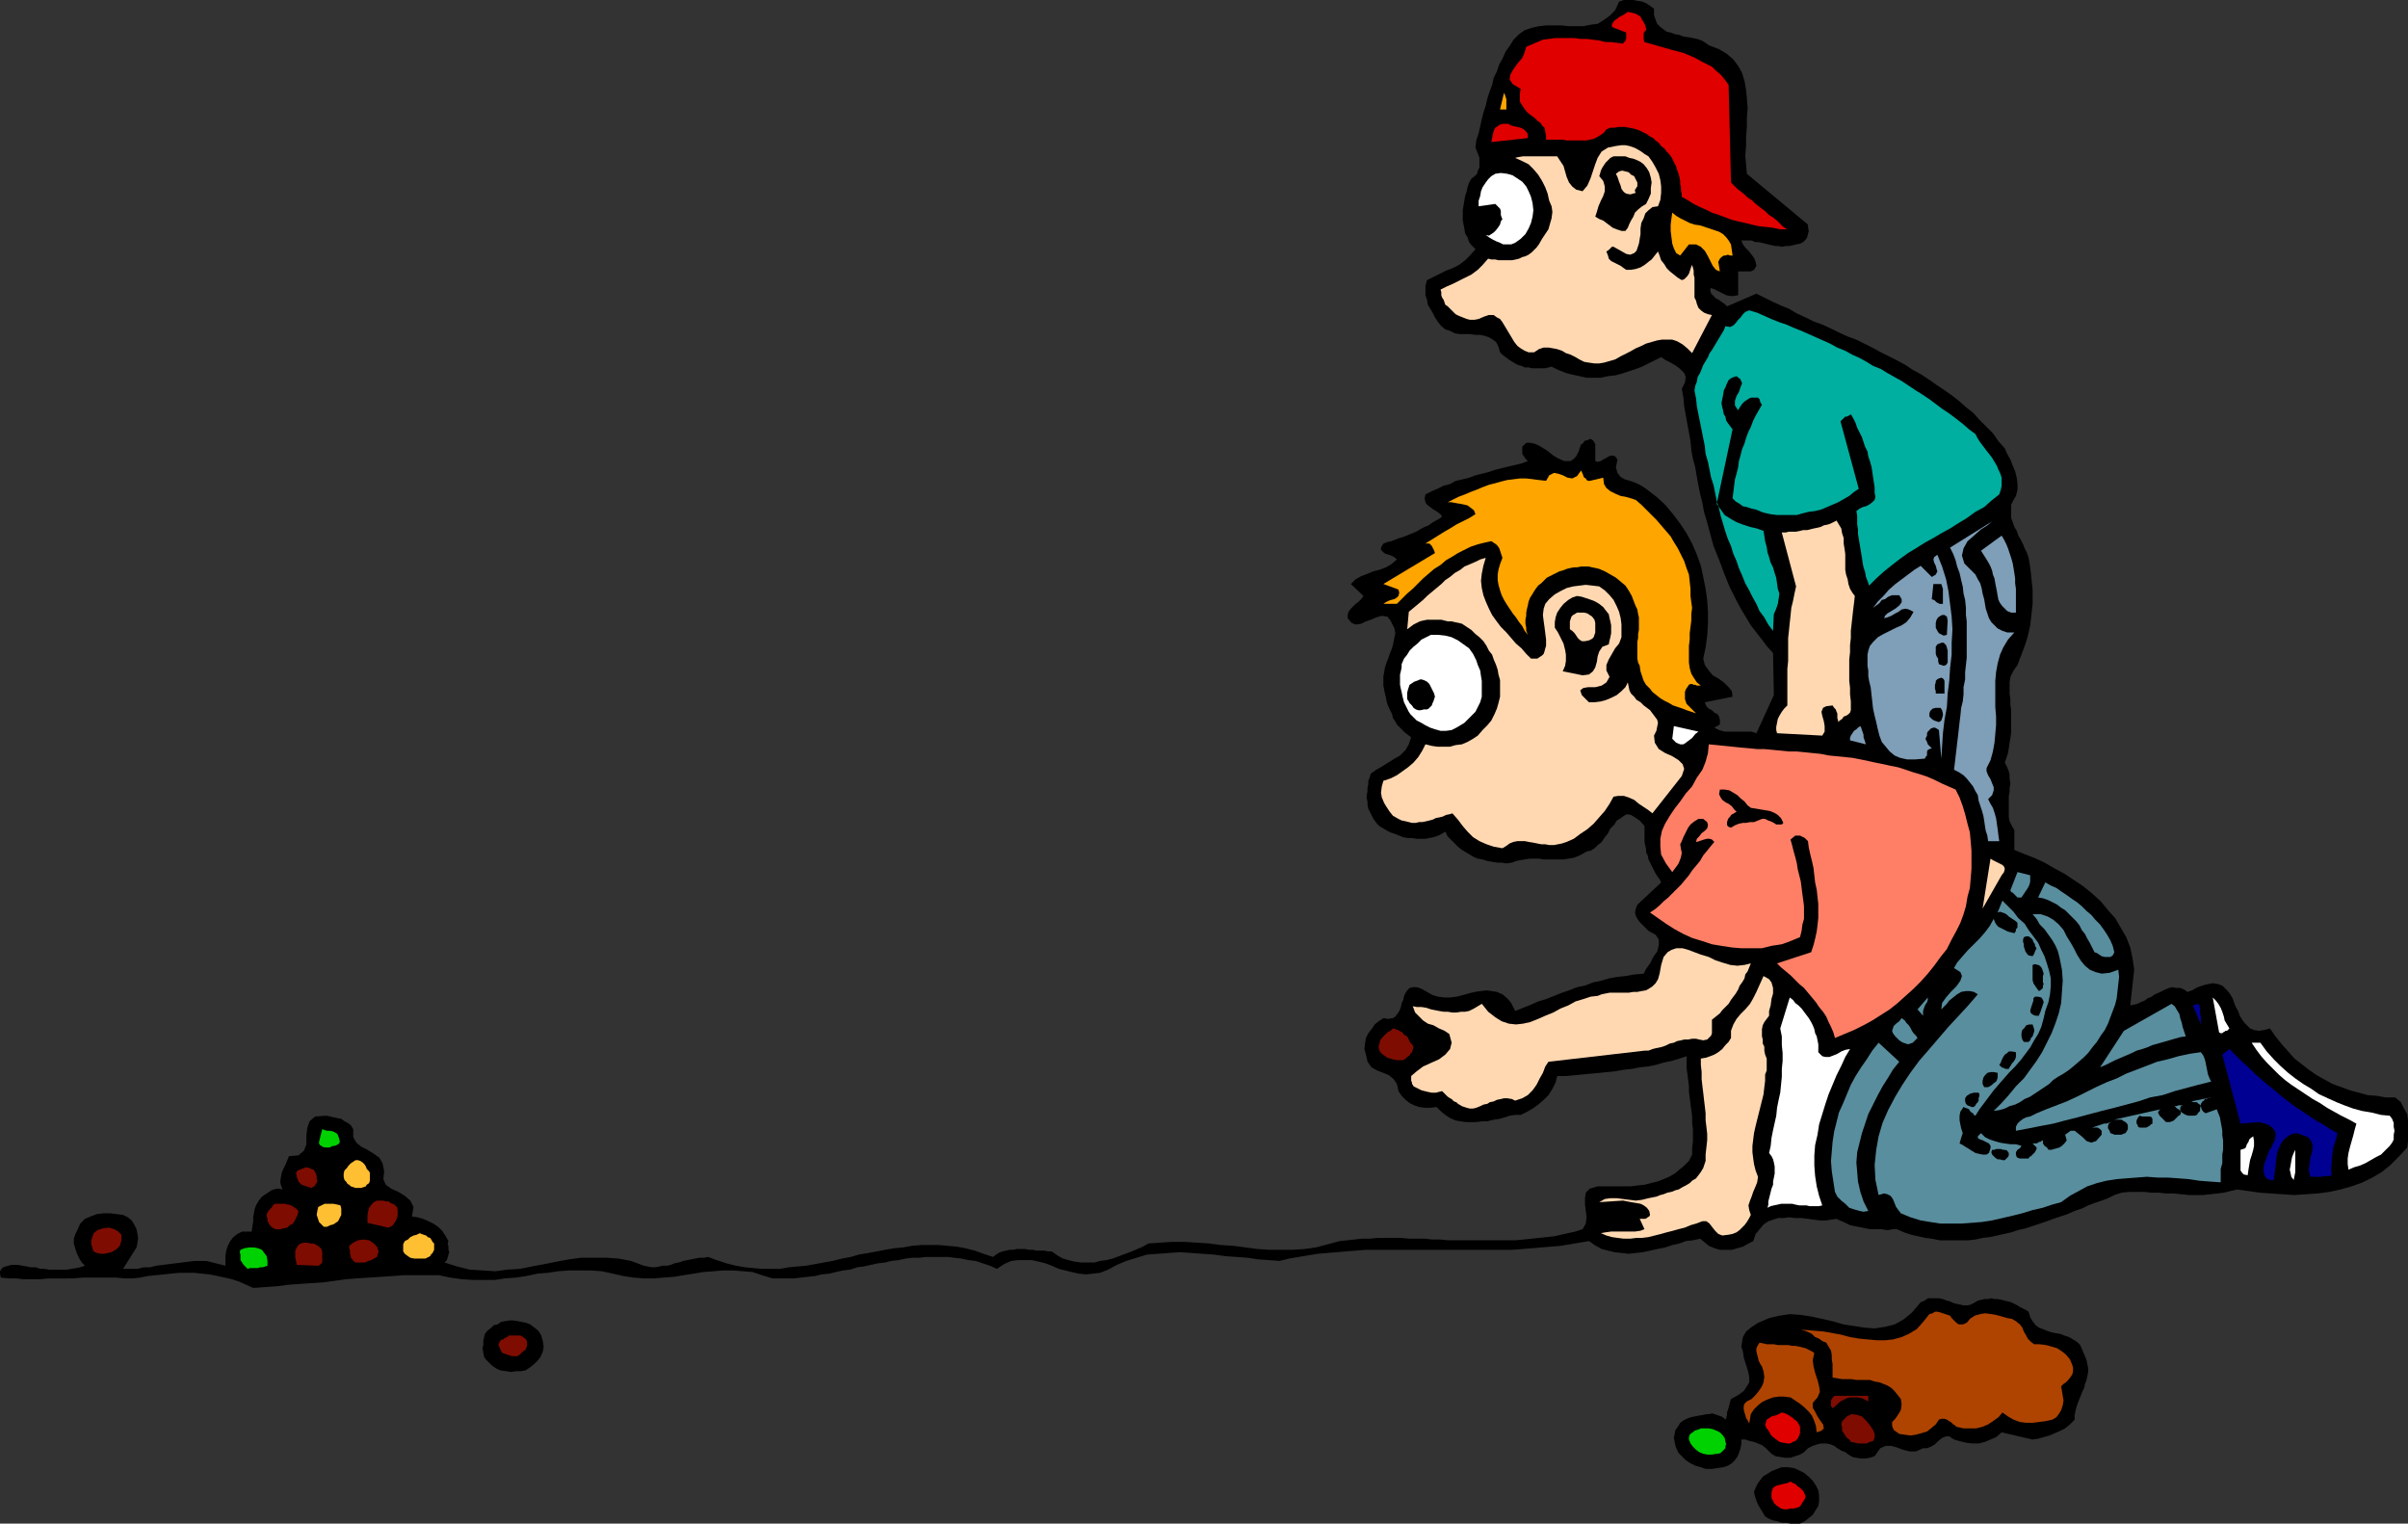 <?xml version="1.0" encoding="UTF-8" standalone="no"?>
<svg
   version="1.0"
   width="129.724mm"
   height="82.067mm"
   id="svg80"
   sodipodi:docname="Playing Marbles.wmf"
   xmlns:inkscape="http://www.inkscape.org/namespaces/inkscape"
   xmlns:sodipodi="http://sodipodi.sourceforge.net/DTD/sodipodi-0.dtd"
   xmlns="http://www.w3.org/2000/svg"
   xmlns:svg="http://www.w3.org/2000/svg">
  <rect width="100%" height="100%" fill="#333333" stroke="none"/>
  <sodipodi:namedview
     id="namedview80"
     pagecolor="#ffffff"
     bordercolor="#000000"
     borderopacity="0.25"
     inkscape:showpageshadow="2"
     inkscape:pageopacity="0.0"
     inkscape:pagecheckerboard="0"
     inkscape:deskcolor="#d1d1d1"
     inkscape:document-units="mm" />
  <defs
     id="defs1">
    <pattern
       id="WMFhbasepattern"
       patternUnits="userSpaceOnUse"
       width="6"
       height="6"
       x="0"
       y="0" />
  </defs>
  <path
     style="fill:#000000;fill-opacity:1;fill-rule:evenodd;stroke:none"
     d="M 336.774,1.777 V 3.069 l 0.323,0.969 0.323,0.808 0.646,0.646 0.646,0.485 0.646,0.485 0.808,0.162 0.808,0.323 0.97,0.162 0.808,0.323 1.131,0.162 0.808,0.162 0.808,0.162 0.97,0.323 0.808,0.485 0.646,0.485 2.101,0.808 1.616,0.969 1.293,1.131 0.97,1.292 0.808,1.454 0.485,1.615 0.323,1.777 0.162,1.777 0.162,1.939 -0.162,1.939 v 1.939 l -0.162,1.939 v 1.939 l -0.162,1.939 0.162,1.777 0.162,1.939 12.443,10.339 v 0.485 l 0.162,0.808 -0.162,0.646 -0.162,0.646 -0.323,0.485 -0.485,0.485 -0.646,0.323 -0.808,0.162 -0.646,0.162 -0.808,0.162 h -0.646 l -0.808,0.162 -0.646,-0.162 h -0.646 l -0.808,-0.162 -0.646,-0.162 -0.646,-0.162 -0.646,-0.162 -0.808,-0.162 h -0.646 l -0.646,-0.323 h -0.646 -0.808 -0.646 l 0.323,0.808 0.485,0.646 0.646,0.646 0.646,0.808 0.485,0.646 0.323,0.808 0.162,0.808 -0.485,0.808 -0.323,0.162 -0.323,0.162 h -0.323 -0.485 -0.485 -0.485 -0.485 -0.323 v 4.846 l -0.97,0.162 h -0.646 l -0.808,-0.162 -0.646,-0.323 -0.646,-0.323 -0.646,-0.323 -0.646,-0.323 -0.646,-0.162 v 0.646 l 0.162,0.485 0.485,0.485 0.485,0.485 0.646,0.323 0.646,0.485 0.485,0.323 0.485,0.485 5.979,-2.585 1.616,0.808 1.616,0.808 1.778,0.808 1.616,0.646 1.616,0.969 1.778,0.808 1.616,0.808 1.778,0.646 1.778,0.808 1.616,0.808 1.778,0.808 1.778,0.646 1.616,0.808 1.616,0.808 1.778,0.969 1.616,0.808 1.616,0.808 1.778,0.969 1.454,0.969 1.778,0.969 1.454,0.969 1.616,1.131 1.454,0.969 1.616,1.131 1.454,1.131 1.454,1.292 1.454,1.131 1.293,1.454 1.454,1.454 1.293,1.292 1.131,1.615 1.293,1.454 0.485,1.131 0.646,1.131 0.485,1.292 0.485,1.131 0.323,1.292 0.162,1.292 v 1.131 l -0.323,1.292 -0.485,0.808 -0.485,0.969 v 0.808 0.969 0.969 l 0.323,0.808 0.323,0.969 0.485,0.808 0.323,0.969 0.485,0.808 0.485,0.969 0.323,0.808 0.485,0.969 0.323,0.969 0.162,0.969 0.162,0.969 0.162,1.454 0.162,1.615 0.162,1.454 v 1.454 1.454 l -0.162,1.454 -0.162,1.454 -0.162,1.454 -0.323,1.454 -0.323,1.292 -0.485,1.454 -0.485,1.292 -0.485,1.292 -0.485,1.292 -0.808,1.131 -0.646,1.292 -0.162,1.131 v 1.131 1.131 l 0.162,1.131 v 1.131 l 0.162,1.131 v 1.131 1.131 1.131 1.131 l -0.162,1.131 -0.162,0.969 -0.162,1.131 -0.162,0.969 -0.323,0.969 -0.323,0.969 0.485,0.969 0.323,0.808 0.162,0.808 v 0.808 l 0.162,0.808 -0.162,0.969 v 0.808 l -0.162,0.808 v 0.969 0.808 0.969 0.808 0.808 l 0.162,0.808 0.485,0.969 0.485,0.808 v 4.039 l 1.939,0.808 2.101,0.808 2.101,0.969 1.939,1.131 2.101,1.131 1.939,1.292 1.939,1.292 1.778,1.454 1.778,1.615 1.454,1.777 1.454,1.615 1.131,1.939 1.131,1.939 0.808,2.1 0.485,2.262 0.323,2.262 -0.808,7.27 0.808,-0.162 0.646,-0.162 0.646,-0.323 0.808,-0.323 0.646,-0.485 0.808,-0.323 0.646,-0.485 0.808,-0.323 0.646,-0.323 0.646,-0.323 0.808,-0.323 0.646,-0.162 0.808,0.162 h 0.808 l 0.808,0.323 0.646,0.485 0.97,-0.323 0.808,-0.485 0.808,-0.323 0.97,-0.323 0.808,-0.162 0.808,-0.162 0.97,0.162 0.97,0.323 0.485,0.485 0.646,0.646 0.485,0.646 0.485,0.808 0.323,0.969 0.323,0.808 0.485,0.808 0.323,0.969 0.485,0.808 0.485,0.646 0.485,0.485 0.646,0.646 0.808,0.323 0.97,0.162 1.131,-0.162 1.131,-0.323 1.131,1.615 1.293,1.615 1.293,1.454 1.293,1.454 1.454,1.131 1.454,1.131 1.616,1.131 1.454,0.808 1.778,0.969 1.778,0.646 1.778,0.646 1.778,0.485 1.778,0.485 1.939,0.162 1.778,0.323 h 1.939 l 1.131,0.969 0.646,1.292 0.646,1.131 0.162,1.292 v 1.454 1.292 1.454 l -0.162,1.292 -1.616,1.777 -1.778,1.777 -1.778,1.454 -1.939,1.131 -1.939,0.969 -2.262,0.808 -2.262,0.646 -2.262,0.485 -2.424,0.323 -2.424,0.162 -2.262,0.162 -2.424,-0.162 -2.424,-0.162 -2.262,-0.162 -2.262,-0.323 -2.262,-0.323 -1.454,0.323 -1.293,0.323 -1.293,0.162 -1.454,0.162 -1.454,0.162 h -1.454 -1.454 l -1.616,-0.162 -1.454,-0.162 h -1.616 l -1.454,-0.162 h -1.454 l -1.616,-0.162 h -1.454 -1.454 l -1.616,0.162 -1.454,0.485 -1.293,0.646 -1.293,0.485 -1.454,0.485 -1.293,0.485 -1.293,0.646 -1.454,0.485 -1.454,0.646 -1.454,0.485 -1.454,0.485 -1.293,0.485 -1.454,0.485 -1.454,0.485 -1.454,0.485 -1.454,0.323 -1.454,0.485 -1.454,0.323 -1.454,0.323 -1.454,0.323 -1.454,0.162 -1.454,0.323 -1.454,0.162 h -1.454 -1.454 -1.454 -1.454 l -1.616,-0.323 -1.293,-0.162 -1.454,-0.323 -1.454,-0.323 -1.454,-0.485 -1.454,-0.646 h -0.808 l -0.808,0.162 h -0.646 l -0.808,-0.162 h -0.808 -0.808 -0.808 l -0.808,-0.162 -0.808,-0.162 -0.808,-0.162 -0.808,-0.162 -0.808,-0.162 -0.646,-0.323 -0.646,-0.323 -0.808,-0.323 -0.646,-0.323 -1.131,0.162 -1.131,0.162 h -1.131 l -1.293,-0.162 -1.131,-0.162 -1.293,-0.162 h -1.293 l -1.293,-0.162 -1.131,0.162 h -1.131 l -0.97,0.323 -0.97,0.323 -0.97,0.646 -0.808,0.969 -0.808,0.969 -0.485,1.454 -0.97,0.485 -1.131,0.646 -1.131,0.323 -1.131,0.323 h -1.293 -1.131 l -1.131,-0.323 -1.131,-0.485 -1.778,-1.454 -1.454,0.323 -1.454,0.162 -1.293,0.485 -1.454,0.323 -1.454,0.485 -1.616,0.323 -1.454,0.323 -1.454,0.323 -1.454,0.162 -1.454,0.162 -1.454,-0.162 -1.454,-0.162 -1.293,-0.323 -1.293,-0.323 -1.454,-0.808 -1.131,-0.808 -1.939,0.323 -1.939,0.323 -1.939,0.323 -1.939,0.162 -1.939,0.162 -1.939,0.162 -1.939,0.162 -2.101,0.162 h -1.939 -1.939 -1.939 -1.939 -2.101 -1.939 -1.939 -2.101 -1.939 -2.101 -1.939 -1.939 -2.101 -1.778 -2.101 l -2.101,0.162 -1.939,0.162 -1.939,0.162 -1.939,0.162 -1.939,0.162 -1.939,0.323 -1.939,0.323 -1.939,0.323 -1.939,0.485 -2.101,-0.162 -2.262,-0.162 -2.101,-0.323 -2.262,-0.162 -2.262,-0.162 -2.424,-0.323 -2.262,-0.162 -2.262,-0.162 -2.262,-0.162 -2.424,0.162 -2.101,0.162 -2.262,0.162 -2.101,0.646 -2.101,0.646 -1.939,0.808 -1.778,0.969 -1.616,0.646 -1.454,0.162 -1.454,0.162 -1.454,-0.162 -1.454,-0.323 -1.293,-0.323 -1.293,-0.323 -1.454,-0.646 -1.293,-0.485 -1.293,-0.323 -1.454,-0.323 h -1.293 -1.454 l -1.454,0.162 -1.454,0.646 -1.454,0.969 -1.454,-0.646 -1.454,-0.485 -1.454,-0.485 -1.454,-0.162 -1.454,-0.323 -1.454,-0.162 -1.293,-0.162 h -1.454 -1.454 -1.454 l -1.454,0.162 h -1.293 l -1.454,0.162 -1.454,0.323 -1.454,0.162 -1.293,0.323 -1.454,0.162 -1.454,0.323 -1.454,0.323 -1.293,0.162 -1.454,0.485 -1.454,0.162 -1.454,0.323 -1.293,0.323 -1.616,0.162 -1.293,0.323 -1.454,0.162 -1.454,0.162 -1.454,0.162 h -1.454 -1.454 -1.454 l -2.101,-0.646 -1.939,-0.646 -1.939,-0.162 -1.939,-0.162 h -2.101 l -1.939,0.162 -2.101,0.162 -1.939,0.323 -2.101,0.323 -1.939,0.323 -2.101,0.162 -1.939,0.162 h -2.101 l -2.101,-0.162 -2.101,-0.323 -2.101,-0.485 -2.262,-0.485 -2.262,-0.162 h -2.262 -2.101 l -2.262,0.162 -2.101,0.323 -2.101,0.162 -2.262,0.485 -2.101,0.323 -2.262,0.162 -2.101,0.323 h -2.262 -2.101 l -2.262,-0.162 -2.424,-0.323 -2.262,-0.485 h -2.262 -2.424 -2.424 l -2.262,0.162 -2.424,0.162 -2.424,0.162 -2.424,0.162 -2.262,0.162 -2.262,0.323 -2.424,0.323 -2.424,0.162 -2.424,0.162 -2.262,0.162 -2.424,0.323 -2.424,0.162 -2.262,0.162 -1.454,-0.646 -1.454,-0.646 -1.454,-0.485 -1.454,-0.323 -1.454,-0.323 -1.616,-0.323 -1.616,-0.162 -1.454,-0.162 h -1.616 -1.616 l -1.616,0.162 -1.454,0.162 -1.616,0.162 -1.616,0.162 -1.616,0.323 -1.454,0.162 h -1.616 l -1.778,-0.162 h -1.616 -1.778 -1.778 -1.778 l -1.778,0.162 H 13.251 11.635 9.858 l -1.778,0.162 H 6.464 4.848 L 3.232,260.256 H 1.778 L 0.162,260.095 0,259.287 v -0.485 l 0.323,-0.485 0.323,-0.323 0.485,-0.162 0.646,-0.162 0.485,-0.162 h 0.646 0.808 l 0.808,0.162 0.97,0.162 0.808,0.162 h 0.97 l 0.97,0.323 h 0.808 l 0.97,0.162 h 0.97 0.808 0.97 0.808 l 0.97,-0.162 0.97,-0.162 0.808,-0.162 0.97,-0.323 -0.646,-0.646 -0.485,-0.808 -0.485,-0.969 -0.323,-0.969 -0.323,-1.131 v -0.969 l 0.323,-0.969 0.485,-0.969 0.485,-1.131 0.97,-0.969 1.131,-0.485 1.293,-0.485 1.293,-0.162 h 1.454 l 1.293,0.162 1.293,0.162 0.97,0.485 0.808,0.646 0.485,0.808 0.485,0.969 0.162,0.808 0.162,0.969 -0.162,1.131 -0.162,0.808 -2.747,4.362 h 1.454 1.454 l 1.293,-0.323 h 1.293 l 1.293,-0.323 1.293,-0.162 1.293,-0.162 1.293,-0.162 1.293,-0.162 1.293,-0.162 1.293,-0.162 h 1.131 1.293 l 1.293,0.323 1.293,0.323 1.293,0.323 v -0.969 -0.969 l 0.162,-1.131 0.323,-0.969 0.485,-0.969 0.646,-0.808 0.808,-0.646 0.97,-0.485 h 1.939 l 0.162,-1.131 0.162,-0.969 v -0.808 l 0.162,-0.969 0.162,-0.808 0.323,-0.808 0.485,-0.808 0.646,-0.808 0.485,-0.323 0.485,-0.323 0.485,-0.323 0.485,-0.323 0.485,-0.162 0.485,-0.162 h 0.646 l 0.646,0.162 -0.323,-0.808 -0.162,-0.808 0.162,-0.969 0.162,-0.808 0.323,-0.808 0.485,-0.969 0.323,-0.808 0.323,-0.808 1.939,-0.162 1.131,-0.969 0.485,-1.292 v -1.777 l 0.162,-1.454 0.485,-1.454 1.131,-0.969 2.262,-0.162 0.808,0.162 0.646,0.162 0.808,0.162 0.808,0.162 0.646,0.485 0.646,0.323 0.646,0.485 0.485,0.808 v 1.615 l 0.646,1.131 0.97,0.808 1.293,0.646 1.293,0.808 1.131,0.808 0.646,1.131 0.323,1.615 -0.162,1.615 0.485,1.131 1.131,0.808 1.454,0.646 1.293,0.808 1.131,0.969 0.646,1.292 -0.323,1.939 1.131,0.162 1.131,0.323 1.131,0.485 0.97,0.485 0.97,0.646 0.808,0.808 0.646,0.969 0.646,1.131 -0.162,0.485 0.162,0.646 v 0.646 l 0.162,0.485 -0.162,0.485 -0.162,0.646 -0.162,0.485 -0.485,0.485 2.586,0.808 2.586,0.646 2.586,0.162 2.586,0.162 2.424,-0.323 2.586,-0.162 2.424,-0.485 2.586,-0.485 2.424,-0.485 2.586,-0.485 2.424,-0.323 h 2.586 2.586 l 2.424,0.162 2.586,0.485 2.586,0.969 0.808,0.162 0.808,0.162 h 0.808 l 0.808,-0.162 0.646,-0.162 h 0.97 l 0.646,-0.162 0.808,-0.323 0.808,-0.162 0.97,-0.323 0.808,-0.162 0.808,-0.162 0.808,-0.162 0.808,-0.162 h 0.97 l 0.808,-0.162 1.778,0.646 1.939,0.646 1.939,0.485 1.778,0.323 1.778,0.162 1.778,0.162 h 1.939 1.778 l 1.778,-0.323 1.778,-0.162 1.778,-0.162 1.778,-0.323 1.778,-0.323 1.778,-0.323 1.939,-0.485 1.778,-0.323 1.616,-0.485 1.939,-0.323 1.778,-0.323 1.616,-0.323 1.939,-0.323 1.778,-0.162 1.778,-0.323 1.778,-0.162 h 1.778 1.939 l 1.778,0.162 1.778,0.162 1.778,0.323 1.939,0.485 1.778,0.646 1.939,0.646 0.646,-0.485 0.485,-0.323 0.808,-0.323 0.808,-0.162 0.646,-0.162 h 0.808 l 0.646,-0.162 h 0.808 0.808 l 0.808,0.162 h 0.808 l 0.808,0.162 h 0.808 0.808 l 0.646,0.162 h 0.808 l 1.131,0.808 1.131,0.646 1.131,0.323 1.293,0.323 1.293,0.162 h 1.293 1.454 l 1.131,-0.323 1.293,-0.162 1.293,-0.323 1.293,-0.485 1.293,-0.485 1.293,-0.485 1.131,-0.485 1.131,-0.485 1.131,-0.646 2.424,-0.162 2.424,-0.162 h 2.424 l 2.586,0.162 2.424,0.162 2.424,0.323 2.586,0.162 2.424,0.323 2.424,0.323 2.424,0.162 h 2.424 2.424 l 2.424,-0.162 2.262,-0.323 2.424,-0.646 2.424,-0.646 1.616,-0.162 1.454,-0.162 1.454,-0.162 h 1.616 l 1.616,-0.162 h 1.616 1.454 1.616 l 1.616,0.162 h 1.616 1.616 l 1.454,0.162 h 1.616 l 1.616,0.162 h 1.616 1.454 1.616 1.616 1.616 1.454 1.454 1.616 1.454 l 1.616,-0.162 1.616,-0.162 1.454,-0.162 1.616,-0.162 1.454,-0.162 1.454,-0.323 1.454,-0.323 1.454,-0.323 1.454,-0.485 0.646,-1.131 0.162,-1.292 -0.162,-1.292 -0.162,-1.292 v -1.292 l 0.162,-1.131 0.808,-0.808 1.616,-0.485 h 1.293 1.454 1.293 1.293 1.454 l 1.293,-0.162 1.454,-0.162 1.293,-0.323 1.293,-0.323 1.293,-0.485 1.131,-0.485 1.131,-0.646 0.97,-0.808 0.97,-0.808 0.97,-0.969 0.646,-1.292 v -1.292 l 0.162,-1.292 v -1.292 -1.292 l -0.162,-1.292 v -1.292 l -0.162,-1.292 -0.162,-1.131 -0.162,-1.292 -0.162,-1.292 v -1.131 l -0.162,-1.292 -0.162,-1.292 -0.162,-1.131 v -1.292 -1.131 l -1.454,0.485 -1.616,0.485 -1.616,0.323 -1.616,0.485 -1.616,0.323 -1.616,0.162 -1.616,0.323 -1.616,0.162 -1.778,0.323 -1.616,0.162 -1.616,0.162 -1.778,0.162 -1.616,0.162 -1.778,0.162 -1.616,0.162 h -1.778 l -0.323,1.292 -0.646,1.292 -0.808,1.292 -0.97,0.969 -1.131,0.969 -1.131,0.808 -1.131,0.646 -1.293,0.646 h -1.131 l -1.131,0.162 -0.97,0.323 -1.131,0.323 -1.131,0.162 -1.293,0.323 h -0.97 l -1.293,0.162 h -0.97 -1.131 l -1.131,-0.162 -0.97,-0.162 -1.131,-0.485 -0.97,-0.646 -0.808,-0.646 -0.97,-0.969 -1.293,0.162 h -1.131 l -1.131,-0.162 -0.97,-0.323 -0.97,-0.485 -0.808,-0.646 -0.808,-0.808 -0.646,-0.969 -0.323,-1.454 -0.646,-0.969 -0.97,-0.808 -1.131,-0.485 -1.293,-0.485 -1.131,-0.646 -0.808,-1.131 -0.323,-1.454 -0.323,-1.131 0.162,-1.292 0.162,-0.969 0.485,-0.969 0.646,-0.808 0.646,-0.969 0.808,-0.646 0.97,-0.646 0.97,0.162 0.97,-0.162 0.485,-0.323 0.485,-0.646 0.323,-0.485 0.323,-0.808 0.162,-0.808 0.323,-0.646 0.162,-0.808 0.323,-0.646 0.323,-0.485 0.485,-0.485 0.646,-0.162 h 0.808 l 0.97,0.323 1.131,0.646 1.131,0.646 1.131,0.323 1.293,0.162 h 1.131 l 1.293,-0.162 1.293,-0.323 1.131,-0.323 1.293,-0.323 1.131,-0.162 1.293,-0.162 1.131,0.162 0.97,0.162 1.131,0.485 0.97,0.808 0.808,0.969 0.808,1.615 1.616,-0.646 1.616,-0.646 1.454,-0.646 1.616,-0.485 1.616,-0.646 1.616,-0.646 1.454,-0.485 1.616,-0.646 1.616,-0.323 1.616,-0.646 1.616,-0.323 1.616,-0.485 1.778,-0.323 1.616,-0.162 1.778,-0.323 1.939,-0.162 0.485,-0.969 0.808,-1.131 0.646,-1.292 0.808,-1.131 0.323,-1.292 v -1.131 l -0.646,-0.969 -1.454,-0.808 -0.646,-0.646 -0.485,-0.485 -0.646,-0.646 -0.485,-0.646 -0.323,-0.646 -0.162,-0.646 0.162,-0.808 0.323,-0.808 4.848,-4.523 -0.323,-0.646 -0.485,-0.646 -0.485,-0.808 -0.323,-0.646 -0.323,-0.646 -0.323,-0.646 -0.323,-0.646 -0.162,-0.808 -0.323,-0.646 v -0.646 l -0.162,-0.646 -0.162,-0.808 v -0.808 -0.808 -0.646 -0.969 l -0.97,-1.131 -0.97,-0.646 -0.808,-0.485 -0.808,-0.162 -0.646,0.323 -0.646,0.485 -0.808,0.485 -0.485,0.808 -0.808,0.808 -0.485,0.969 -0.646,0.808 -0.646,0.969 -0.808,0.646 -0.646,0.646 -0.808,0.485 -0.808,0.162 -0.808,0.485 -0.97,0.485 -0.97,0.323 -0.97,0.162 -0.97,0.162 h -0.97 -0.97 -0.97 -1.131 l -0.97,-0.162 h -0.808 -1.131 l -0.97,0.162 -0.97,0.162 -0.808,0.162 -0.808,0.323 -1.131,0.162 -0.97,-0.162 h -0.97 l -0.97,-0.162 -0.97,-0.162 -0.97,-0.323 -0.97,-0.162 -0.808,-0.323 -0.808,-0.485 -0.808,-0.485 -0.808,-0.485 -0.808,-0.646 -0.646,-0.646 -0.646,-0.646 -0.808,-0.808 -0.485,-0.969 -0.808,0.485 -0.646,0.323 -0.97,0.323 -0.808,0.162 -0.808,0.162 h -0.97 -0.808 l -0.97,-0.162 h -0.808 l -0.97,-0.162 -0.808,-0.323 -0.808,-0.323 -0.97,-0.323 -0.646,-0.323 -0.808,-0.485 -0.808,-0.485 -0.485,-0.485 -0.485,-0.646 -0.323,-0.485 -0.323,-0.646 -0.323,-0.646 -0.323,-0.646 -0.162,-0.808 v -0.646 l -0.162,-0.646 v -0.646 l 0.162,-0.808 v -0.646 l 0.162,-0.808 v -0.646 l 0.323,-0.808 0.162,-0.646 1.131,-0.808 1.131,-0.646 1.293,-0.808 1.293,-0.808 1.131,-0.646 1.131,-1.131 0.646,-1.131 0.485,-1.454 -0.646,-0.485 -0.646,-0.485 -0.646,-0.646 -0.485,-0.485 -0.485,-0.485 -0.323,-0.646 -0.485,-0.646 -0.162,-0.808 -0.323,-0.646 -0.323,-0.646 -0.323,-0.808 -0.162,-0.646 -0.162,-0.808 -0.162,-0.646 -0.162,-0.808 -0.162,-0.808 v -0.969 -0.969 l 0.162,-0.808 0.162,-0.969 0.323,-0.969 0.323,-0.808 0.323,-0.969 0.323,-0.808 0.323,-0.969 0.162,-0.808 0.162,-0.808 0.162,-0.808 -0.162,-0.969 -0.323,-0.646 -0.485,-0.969 -0.646,-0.808 -1.131,-0.162 -1.131,0.323 -1.131,0.485 -0.97,0.323 -0.97,0.485 -1.131,0.162 -0.808,-0.323 -0.808,-0.969 v -0.646 l 0.162,-0.646 0.485,-0.646 0.485,-0.485 0.485,-0.485 0.646,-0.485 0.485,-0.485 0.485,-0.646 -2.586,-2.423 0.97,-0.969 1.131,-0.646 1.293,-0.485 1.131,-0.485 1.293,-0.323 1.293,-0.485 1.131,-0.646 1.131,-0.969 -0.323,-0.323 -0.485,-0.323 -0.808,-0.323 -0.646,-0.162 -0.485,-0.323 -0.485,-0.485 v -0.485 l 0.485,-0.808 0.808,-0.323 0.808,-0.162 0.808,-0.323 0.808,-0.323 0.646,-0.162 0.808,-0.323 0.808,-0.323 0.808,-0.323 0.646,-0.323 0.808,-0.485 0.646,-0.323 0.808,-0.323 0.646,-0.485 0.808,-0.485 0.646,-0.323 0.646,-0.485 -0.323,-0.485 -0.646,-0.485 -0.808,-0.485 -0.646,-0.485 -0.646,-0.485 -0.323,-0.485 -0.162,-0.808 0.162,-0.808 1.293,-0.646 1.131,-0.485 1.293,-0.646 1.293,-0.323 1.131,-0.646 1.454,-0.323 1.293,-0.323 1.293,-0.485 1.293,-0.323 1.293,-0.323 1.454,-0.485 1.293,-0.323 1.293,-0.323 1.454,-0.323 1.293,-0.323 1.293,-0.485 -0.485,-0.485 -0.323,-0.485 -0.323,-0.485 V 91.922 91.437 90.952 l 0.323,-0.323 0.485,-0.485 h 0.808 l 0.808,0.162 0.808,0.323 0.808,0.485 0.808,0.485 0.646,0.485 0.808,0.646 0.808,0.485 0.646,0.323 0.808,0.323 h 0.646 0.646 l 0.485,-0.323 0.646,-0.646 0.485,-0.969 0.485,-1.454 0.323,-0.162 0.162,-0.162 0.162,-0.323 0.323,-0.162 h 0.162 l 0.485,-0.162 0.162,-0.162 0.485,0.162 0.323,0.323 0.323,0.646 v 0.485 0.485 0.646 0.646 0.646 0.485 l 0.485,0.162 0.646,-0.162 0.485,-0.323 0.646,-0.323 0.485,-0.323 0.646,-0.162 0.646,0.162 0.485,0.646 -0.323,1.615 0.323,1.131 0.646,0.808 0.808,0.485 1.131,0.323 1.293,0.485 0.97,0.485 0.97,0.646 2.101,1.615 1.778,1.615 1.616,1.939 1.454,1.939 1.293,1.939 1.131,2.1 0.97,2.262 0.808,2.262 0.485,2.262 0.485,2.423 0.323,2.262 0.162,2.423 v 2.423 l -0.162,2.423 -0.323,2.423 -0.485,2.262 0.323,1.292 0.808,1.131 0.808,0.969 1.131,0.646 1.131,0.808 0.97,0.969 0.646,0.808 0.162,1.131 -5.656,1.131 0.323,0.808 0.485,0.485 0.646,0.323 0.485,0.485 0.646,0.323 0.323,0.485 0.162,0.646 v 0.969 l -1.131,0.646 0.97,0.485 1.131,0.323 h 0.97 1.131 1.131 1.131 1.131 l 0.97,0.323 3.555,-7.754 -0.162,-8.562 -1.293,-1.454 -0.97,-1.292 -1.131,-1.454 -1.131,-1.454 -0.97,-1.615 -0.97,-1.615 -0.808,-1.454 -0.808,-1.615 -0.808,-1.615 -0.646,-1.615 -0.646,-1.615 -0.646,-1.777 -0.646,-1.615 -0.646,-1.615 -0.485,-1.777 -0.485,-1.777 -0.485,-1.777 -0.485,-1.615 -0.323,-1.777 -0.485,-1.939 -0.323,-1.615 -0.323,-1.777 -0.323,-1.939 -0.485,-1.777 -0.323,-1.777 -0.162,-1.777 -0.323,-1.777 -0.323,-1.777 -0.323,-1.777 -0.323,-1.777 -0.162,-1.777 -0.323,-1.777 0.646,-1.292 0.162,-1.131 -0.323,-0.808 -0.808,-0.808 -0.808,-0.646 -1.131,-0.646 -0.97,-0.485 -0.97,-0.646 -1.293,0.646 -1.293,0.646 -1.293,0.646 -1.293,0.485 -1.454,0.485 -1.454,0.485 -1.293,0.323 -1.454,0.162 -1.454,0.323 h -1.616 -1.293 l -1.454,-0.323 -1.454,-0.323 -1.293,-0.323 -1.616,-0.646 -1.293,-0.646 -0.646,0.162 -0.646,0.162 h -0.646 -0.808 -0.646 -0.646 l -0.646,-0.162 h -0.808 l -0.646,-0.323 -0.646,-0.162 -0.646,-0.323 -0.808,-0.485 -0.485,-0.323 -0.646,-0.485 -0.646,-0.485 -0.485,-0.485 -0.323,-1.131 -0.485,-0.969 -0.646,-0.485 -0.808,-0.485 -0.97,-0.323 -0.808,-0.162 h -0.97 l -1.131,-0.162 h -1.131 -0.97 l -0.97,-0.162 -0.97,-0.485 -0.97,-0.323 -0.808,-0.646 -0.646,-0.808 -0.646,-0.969 -0.485,-0.969 -0.485,-0.808 -0.485,-0.808 -0.162,-0.969 -0.323,-0.969 v -0.969 -0.969 l 0.323,-1.131 1.293,-0.646 1.293,-0.646 1.293,-0.646 1.293,-0.485 1.293,-0.646 1.293,-0.969 0.97,-0.969 1.131,-1.292 -0.808,-0.808 -0.485,-0.646 -0.323,-0.969 -0.485,-0.808 -0.162,-0.969 -0.162,-0.808 -0.162,-0.969 V 43.78 42.811 l 0.162,-0.969 0.162,-0.969 0.162,-0.969 0.323,-0.969 0.162,-0.808 0.323,-0.969 0.485,-0.808 0.646,-0.485 0.485,-0.485 0.162,-0.646 0.323,-0.646 v -0.646 -0.646 -0.646 l -0.162,-0.485 -0.646,-1.615 0.162,-1.454 0.485,-1.454 0.323,-1.454 0.323,-1.454 0.323,-1.292 0.485,-1.454 0.323,-1.454 0.485,-1.454 0.485,-1.292 0.323,-1.454 0.646,-1.292 0.485,-1.454 0.646,-1.131 0.646,-1.454 0.808,-1.131 0.808,-1.292 1.131,-1.131 1.131,-0.808 1.454,-0.485 1.454,-0.323 1.454,-0.162 h 1.616 1.454 l 1.616,0.162 h 1.454 1.454 l 1.616,-0.323 1.293,-0.162 1.293,-0.808 1.131,-0.808 1.131,-1.131 0.808,-1.777 L 330.633,0 h 0.97 0.97 l 0.808,0.162 0.97,0.162 0.808,0.323 0.97,0.646 z"
     id="path1" />
  <path
     style="fill:#e00000;fill-opacity:1;fill-rule:evenodd;stroke:none"
     d="m 335.158,5.816 v 0.323 l -0.323,0.323 -0.162,0.323 v 0.323 0.323 0.323 0.323 l 0.162,0.485 1.131,0.323 1.131,0.323 1.131,0.323 1.131,0.323 1.131,0.323 1.293,0.323 1.131,0.323 1.131,0.485 1.131,0.485 1.131,0.646 0.97,0.485 1.293,0.646 0.808,0.808 0.97,0.808 0.808,0.969 0.808,1.131 0.485,19.871 0.646,0.646 0.646,0.646 0.646,0.485 0.808,0.646 0.646,0.646 0.808,0.485 0.646,0.646 0.808,0.646 0.646,0.485 0.808,0.646 0.646,0.646 0.808,0.485 0.808,0.646 0.646,0.646 0.646,0.646 0.808,0.485 h -1.454 l -1.454,-0.323 -1.454,-0.162 -1.454,-0.162 -1.454,-0.323 -1.293,-0.323 -1.454,-0.323 -1.293,-0.323 -1.293,-0.485 -1.293,-0.485 -1.454,-0.485 -1.293,-0.646 -1.131,-0.485 -1.293,-0.646 -1.293,-0.808 -1.131,-0.646 v -0.646 l -0.162,-0.646 v -0.646 l -0.162,-0.646 v -0.646 l -0.162,-0.808 -0.162,-0.646 -0.323,-0.808 -0.162,-0.646 -0.323,-0.646 -0.323,-0.646 -0.323,-0.646 -0.485,-0.646 -0.485,-0.485 -0.485,-0.646 -0.646,-0.485 -0.485,-0.646 -0.646,-0.485 -0.485,-0.485 -0.646,-0.323 -0.646,-0.485 -0.646,-0.323 -0.646,-0.323 -0.808,-0.323 -0.646,-0.162 -0.808,-0.162 -0.808,-0.162 h -0.646 -0.808 l -0.808,0.162 h -0.808 l -0.808,0.323 -0.485,0.646 -0.646,0.485 -0.808,0.485 -0.646,0.323 -0.808,0.162 -0.646,0.162 h -0.646 -0.97 -0.808 -0.808 -0.808 l -0.808,-0.162 h -0.97 -0.646 -0.97 -0.808 v -0.808 l -0.162,-0.808 -0.162,-0.808 -0.485,-0.485 -0.323,-0.485 -0.646,-0.485 -0.485,-0.485 -0.646,-0.485 -0.646,-0.485 -0.485,-0.485 -0.485,-0.646 -0.323,-0.485 -0.485,-0.808 V 20.032 19.063 l 0.162,-0.969 -1.616,-0.969 -0.646,-0.969 0.162,-0.969 0.646,-1.131 0.808,-1.131 0.97,-1.131 0.485,-1.131 0.323,-1.131 1.131,-0.485 1.131,-0.485 1.131,-0.485 1.293,-0.162 1.293,-0.162 h 1.293 1.293 1.293 l 1.131,0.162 h 1.293 l 1.293,0.162 1.293,0.162 1.293,0.323 h 1.131 l 1.293,0.162 1.131,0.162 0.162,-0.323 0.323,-0.162 v -0.323 l 0.162,-0.162 V 7.593 7.27 6.947 6.624 l -2.909,-1.131 V 5.008 l 0.162,-0.323 0.323,-0.485 0.485,-0.323 0.646,-0.485 0.646,-0.323 0.485,-0.323 0.485,-0.323 0.808,0.162 0.646,0.162 0.646,0.323 0.485,0.323 0.323,0.646 0.323,0.485 0.323,0.646 z"
     id="path2" />
  <path
     style="fill:#ffa500;fill-opacity:1;fill-rule:evenodd;stroke:none"
     d="m 306.716,22.294 h -1.293 l 0.808,-3.393 0.162,0.323 0.162,0.485 0.162,0.485 v 0.485 0.485 0.323 0.485 z"
     id="path3" />
  <path
     style="fill:#e00000;fill-opacity:1;fill-rule:evenodd;stroke:none"
     d="m 311.08,28.11 -7.434,0.808 0.162,-0.808 0.162,-0.808 0.162,-0.646 0.323,-0.646 0.485,-0.323 0.485,-0.323 0.646,-0.162 h 0.97 l 0.646,0.323 0.485,0.162 0.808,0.162 0.646,0.162 0.646,0.323 0.485,0.485 0.323,0.485 z"
     id="path4" />
  <path
     style="fill:#ffd8b2;fill-opacity:1;fill-rule:evenodd;stroke:none"
     d="m 335.643,31.825 0.808,1.131 0.646,1.131 0.646,1.292 0.323,1.292 0.162,1.292 v 1.292 l -0.162,1.454 -0.485,1.292 -1.131,0.162 -0.808,0.646 -0.646,0.646 -0.323,0.969 -0.485,0.969 -0.162,1.131 v 1.131 l -0.162,0.969 -0.162,0.969 -0.323,0.969 -0.162,0.485 -0.485,0.485 -0.808,0.323 -0.808,-0.162 -1.131,-0.646 -1.454,-0.808 h -0.323 l -0.323,0.323 -0.323,0.323 -0.485,0.323 0.323,0.808 0.162,0.646 0.485,0.485 0.646,0.323 0.646,0.323 0.646,0.323 0.646,0.485 0.485,0.323 h 0.97 l 0.97,-0.162 0.97,-0.323 0.808,-0.485 0.808,-0.646 0.646,-0.485 0.646,-0.808 0.646,-0.808 0.323,0.808 0.323,0.969 0.646,0.808 0.485,0.808 0.646,0.646 0.808,0.646 0.808,0.646 0.808,0.485 0.485,-0.162 0.323,-0.323 0.323,-0.323 0.323,-0.485 0.162,-0.485 0.162,-0.485 0.162,-0.485 0.162,-0.323 0.162,0.485 0.162,0.646 v 0.808 l 0.162,0.646 v 0.808 0.808 0.808 0.808 0.808 l 0.323,0.646 0.162,0.646 0.323,0.808 0.485,0.485 0.646,0.485 0.808,0.323 0.808,0.162 -4.04,7.754 -0.97,-0.969 -0.97,-0.808 -1.131,-0.646 -0.97,-0.323 h -1.131 -0.97 l -0.97,0.162 -1.131,0.323 -1.131,0.323 -0.97,0.485 -1.131,0.485 -1.131,0.646 -0.97,0.485 -0.97,0.485 -1.131,0.646 -1.131,0.323 -1.131,0.323 -0.97,0.162 h -0.97 l -1.131,-0.162 -0.97,-0.162 -0.97,-0.485 -0.808,-0.485 -0.97,-0.485 -0.97,-0.323 -0.808,-0.485 -0.97,-0.323 -0.808,-0.162 -0.97,-0.162 h -0.97 l -0.97,0.323 -0.97,0.646 h -1.131 l -0.808,-0.323 -0.808,-0.485 -0.646,-0.485 -0.646,-0.808 -0.485,-0.808 -0.485,-0.808 -0.485,-0.808 -0.485,-0.808 -0.485,-0.808 -0.485,-0.646 -0.646,-0.323 -0.646,-0.485 h -0.97 l -0.97,0.323 -1.131,0.485 -0.808,0.162 h -0.97 l -0.646,-0.162 -0.808,-0.323 -0.808,-0.323 -0.646,-0.323 -0.646,-0.646 -0.646,-0.646 -0.323,-0.323 -0.485,-0.323 -0.162,-0.485 -0.162,-0.485 -0.323,-0.485 -0.162,-0.485 v -0.646 l -0.162,-0.485 1.293,-0.646 1.131,-0.485 1.293,-0.646 1.293,-0.646 1.293,-0.646 1.293,-0.969 0.97,-0.969 1.131,-1.292 0.646,0.162 h 0.808 l 0.646,0.162 h 0.646 0.808 0.646 0.646 l 0.808,-0.162 0.646,-0.162 0.646,-0.323 0.646,-0.162 0.646,-0.323 0.646,-0.485 0.485,-0.485 0.485,-0.485 0.485,-0.646 0.646,-1.131 0.646,-0.969 0.646,-0.969 0.323,-1.131 0.323,-1.131 0.162,-1.292 -0.162,-1.131 -0.485,-1.131 -0.323,-1.454 -0.485,-1.292 -0.646,-1.292 -0.808,-1.292 -0.97,-1.131 -0.97,-0.969 -1.293,-0.646 -1.454,-0.646 0.646,-0.162 0.97,-0.162 h 1.131 0.97 1.293 1.131 1.293 1.131 l 0.646,0.969 0.646,0.969 0.323,1.131 0.323,1.131 0.485,1.131 0.646,0.808 0.808,0.646 1.293,0.323 0.97,-1.131 0.646,-1.454 0.485,-1.454 0.485,-1.454 0.485,-1.292 0.808,-1.292 1.293,-0.808 1.616,-0.323 1.131,-0.162 h 0.808 l 0.808,0.162 0.97,0.323 0.646,0.323 0.808,0.485 0.646,0.485 z"
     id="path5" />
  <path
     style="fill:#000000;fill-opacity:1;fill-rule:evenodd;stroke:none"
     d="m 334.673,33.441 0.646,0.808 0.485,0.808 0.323,1.131 0.162,0.969 -0.162,1.131 v 1.131 l -0.485,1.131 -0.485,0.969 -0.808,0.485 -0.808,0.646 -0.646,0.646 -0.323,0.808 -0.485,0.808 -0.323,0.646 -0.323,0.808 -0.485,0.646 h -0.808 l -0.97,-0.323 -0.808,-0.323 -0.646,-0.485 -0.646,-0.485 -0.646,-0.485 -0.808,-0.323 -0.808,-0.485 0.323,-0.969 0.323,-1.131 0.485,-1.131 0.485,-0.969 0.323,-0.969 v -0.969 l -0.323,-1.131 -0.808,-0.969 0.162,-0.485 0.162,-0.646 0.323,-0.646 0.323,-0.485 0.323,-0.485 0.485,-0.485 0.485,-0.485 0.646,-0.323 h 0.808 0.97 0.646 l 0.808,0.323 0.808,0.162 0.808,0.323 0.646,0.323 z"
     id="path6" />
  <path
     style="fill:#ffd8b2;fill-opacity:1;fill-rule:evenodd;stroke:none"
     d="m 333.38,37.156 v 0.323 0.323 0.162 l -0.162,0.162 -0.162,0.323 -0.162,0.162 v 0.323 l 0.162,0.323 -1.131,0.323 -0.808,-0.162 -0.485,-0.323 -0.485,-0.646 -0.162,-0.646 -0.323,-0.808 -0.323,-0.969 -0.323,-0.646 0.646,-0.485 0.646,-0.162 0.646,0.162 0.646,0.162 0.485,0.485 0.646,0.323 0.323,0.646 z"
     id="path7" />
  <path
     style="fill:#ffffff;fill-opacity:1;fill-rule:evenodd;stroke:none"
     d="m 311.726,40.064 0.323,1.292 0.162,1.454 -0.162,1.292 -0.323,1.292 -0.485,1.131 -0.646,1.131 -0.97,0.969 -1.131,0.808 -0.808,0.323 h -0.808 -0.808 l -0.646,-0.323 -0.808,-0.323 -0.646,-0.323 -0.808,-0.485 -0.646,-0.485 0.646,0.162 0.485,-0.323 0.485,-0.323 0.485,-0.485 0.485,-0.646 0.323,-0.485 0.162,-0.646 0.323,-0.485 -0.162,-0.323 -0.162,-0.485 v -0.485 -0.323 l -0.162,-0.485 -0.323,-0.323 -0.323,-0.323 -0.323,-0.323 -3.394,0.485 v -1.131 l 0.323,-0.969 0.162,-0.969 0.323,-0.808 0.646,-0.969 0.485,-0.646 0.646,-0.646 0.808,-0.485 1.131,-0.162 1.293,0.162 1.131,0.323 0.97,0.646 0.97,0.646 0.808,0.969 0.485,0.969 z"
     id="path8" />
  <path
     style="fill:#ffa500;fill-opacity:1;fill-rule:evenodd;stroke:none"
     d="m 352.772,52.019 h -0.485 l -0.485,-0.162 -0.485,0.162 h -0.323 l -0.485,0.323 -0.323,0.323 -0.162,0.323 -0.162,0.323 0.323,1.939 -0.808,-0.323 -0.646,-0.808 -0.485,-0.969 -0.485,-0.969 -0.646,-1.131 -0.808,-0.808 -0.97,-0.485 h -1.454 l -1.778,2.262 -0.808,-0.485 -0.485,-0.969 -0.323,-0.969 -0.162,-1.292 -0.162,-1.292 v -1.292 l 0.162,-1.292 0.162,-1.131 0.808,0.646 0.808,0.485 0.97,0.485 0.97,0.485 0.97,0.323 1.131,0.162 0.97,0.323 0.97,0.323 0.97,0.323 0.97,0.323 0.808,0.485 0.646,0.646 0.485,0.646 0.485,0.808 0.162,1.131 z"
     id="path9" />
  <path
     style="fill:#00afa0;fill-opacity:1;fill-rule:evenodd;stroke:none"
     d="m 402.222,88.368 0.323,0.646 0.485,0.808 0.485,0.646 0.485,0.646 0.485,0.646 0.646,0.808 0.485,0.646 0.485,0.808 0.485,0.808 0.323,0.808 0.323,0.646 0.323,0.969 v 0.646 0.969 l -0.162,0.808 -0.323,0.969 -1.616,1.292 -1.454,1.292 -1.778,0.969 -1.778,1.292 -1.616,0.969 -1.778,1.131 -1.778,0.969 -1.616,0.969 -1.778,0.969 -1.778,1.131 -1.616,0.969 -1.778,1.292 -1.454,1.131 -1.616,1.292 -1.616,1.454 -1.454,1.454 -0.323,-0.969 -0.323,-0.808 -0.162,-0.969 -0.323,-0.969 -0.162,-0.808 -0.162,-1.131 -0.162,-0.969 -0.162,-0.969 -0.162,-0.969 -0.162,-0.969 -0.162,-0.969 v -0.969 l -0.162,-0.969 v -0.969 -0.808 l -0.162,-0.969 0.646,-0.485 0.646,-0.323 0.646,-0.162 0.646,-0.323 0.646,-0.485 0.485,-0.485 0.162,-0.646 -0.162,-0.808 v -1.131 l -0.162,-0.969 -0.162,-1.131 -0.162,-1.131 -0.162,-0.969 -0.323,-1.131 -0.323,-0.969 -0.162,-0.969 -0.485,-0.969 -0.323,-0.969 -0.323,-0.969 -0.485,-0.969 -0.485,-0.969 -0.323,-0.969 -0.485,-0.969 -0.485,-0.808 -0.162,0.162 -0.323,0.162 -0.323,0.162 h -0.323 l -0.323,0.323 -0.162,0.162 -0.323,0.323 -0.162,0.162 3.717,13.732 -0.97,0.646 -0.97,0.808 -1.131,0.646 -1.131,0.646 -1.131,0.485 -1.131,0.485 -1.131,0.485 -1.293,0.323 -1.293,0.162 -1.293,0.323 -1.131,0.323 h -1.454 -1.293 -1.293 l -1.293,-0.162 -1.454,-0.323 -0.808,-0.323 -0.808,-0.323 -0.808,-0.162 -0.97,-0.323 -0.808,-0.162 -0.646,-0.485 -0.808,-0.485 -0.646,-0.646 0.162,-1.292 0.162,-1.292 0.162,-1.292 0.323,-1.131 0.323,-1.292 0.162,-1.292 0.323,-1.131 0.323,-1.292 0.485,-1.131 0.323,-1.131 0.485,-1.292 0.485,-0.969 0.485,-1.292 0.485,-0.969 0.646,-1.131 0.646,-1.131 -0.323,-0.485 -0.162,-0.646 -0.323,-0.323 h -0.808 -0.485 l -0.485,0.162 -0.485,0.323 -0.485,0.323 -0.485,0.485 -0.323,0.485 -0.323,0.485 -0.162,0.323 -0.646,-0.969 v -0.969 l 0.323,-0.969 0.485,-0.808 0.323,-0.969 0.323,-0.808 -0.323,-0.808 -0.808,-0.646 -0.97,0.323 -0.646,0.485 -0.323,0.646 -0.323,0.808 -0.323,0.646 -0.162,0.969 -0.162,0.808 -0.162,0.808 0.162,0.808 0.162,0.646 0.162,0.808 0.323,0.485 0.162,0.808 0.323,0.485 0.485,0.646 0.485,0.646 -3.232,15.186 0.808,1.131 0.808,1.131 1.293,0.808 1.131,0.646 1.293,0.485 1.454,0.485 1.454,0.323 1.293,0.485 0.162,0.969 0.162,1.131 0.323,1.131 0.162,1.131 0.323,0.969 0.323,1.131 0.485,0.969 0.323,1.131 0.323,0.969 0.162,1.131 0.162,1.131 0.323,0.969 -0.162,1.131 -0.162,0.969 -0.323,0.969 -0.485,1.131 -0.162,3.393 -0.97,-1.292 -0.808,-1.454 -0.97,-1.292 -0.646,-1.454 -0.808,-1.454 -0.646,-1.292 -0.808,-1.454 -0.646,-1.615 -0.646,-1.454 -0.485,-1.454 -0.646,-1.454 -0.485,-1.615 -0.646,-1.454 -0.485,-1.454 -0.485,-1.615 -0.485,-1.615 -0.323,-1.454 -0.485,-1.615 -0.323,-1.615 -0.323,-1.615 -0.485,-1.454 -0.323,-1.615 -0.323,-1.615 -0.485,-1.615 -0.162,-1.615 -0.323,-1.615 -0.323,-1.615 -0.323,-1.615 -0.323,-1.615 -0.323,-1.615 -0.162,-1.615 -0.323,-1.615 0.162,-0.969 0.323,-0.808 0.162,-0.969 0.485,-0.808 0.323,-0.808 0.323,-0.808 0.485,-0.808 0.485,-0.808 0.323,-0.808 0.485,-0.646 0.485,-0.808 0.485,-0.808 0.485,-0.808 0.485,-0.808 0.485,-0.808 0.323,-0.808 0.97,0.162 0.646,-0.323 0.485,-0.485 0.485,-0.646 0.485,-0.485 0.485,-0.646 0.485,-0.485 0.808,-0.323 1.616,0.485 1.454,0.646 1.454,0.646 1.616,0.646 1.454,0.485 1.454,0.646 1.616,0.646 1.454,0.646 1.454,0.646 1.454,0.646 1.454,0.646 1.454,0.808 1.616,0.646 1.454,0.808 1.454,0.646 1.454,0.808 1.293,0.808 1.616,0.646 1.293,0.808 1.454,0.808 1.454,0.808 1.454,0.969 1.454,0.969 1.293,0.808 1.454,0.969 1.293,0.969 1.293,0.969 1.454,0.969 1.293,0.969 1.454,1.131 1.293,1.131 z"
     id="path10" />
  <path
     style="fill:#ffa500;fill-opacity:1;fill-rule:evenodd;stroke:none"
     d="m 323.684,97.899 2.747,-0.646 0.162,1.292 0.485,0.808 0.808,0.646 0.97,0.485 1.131,0.485 0.97,0.162 1.131,0.323 0.97,0.323 1.131,0.969 0.97,0.969 1.131,1.131 0.97,0.969 0.97,1.131 0.97,1.131 0.97,1.131 0.646,1.131 0.808,1.292 0.646,1.292 0.646,1.292 0.485,1.454 0.485,1.292 0.162,1.454 0.162,1.454 v 1.454 l 0.162,1.292 0.162,1.131 -0.162,1.292 v 1.292 l -0.162,1.292 -0.162,1.292 v 1.292 l -0.162,1.292 v 1.131 1.131 1.131 l 0.162,1.131 0.323,1.131 0.485,0.808 0.646,0.969 0.808,0.646 h -0.323 -0.323 -0.162 l -0.323,-0.162 h -0.323 l -0.323,-0.162 h -0.323 l -0.323,0.162 -0.323,0.485 -0.323,0.485 -0.162,0.485 v 0.485 0.323 0.646 l 0.162,0.485 0.162,0.485 1.939,1.939 -0.97,-0.323 -0.97,-0.323 -0.808,-0.323 -0.97,-0.323 -0.97,-0.323 -0.808,-0.485 -0.97,-0.485 -0.808,-0.485 -0.808,-0.646 -0.808,-0.646 -0.485,-0.646 -0.808,-0.808 -0.485,-0.808 -0.323,-0.969 -0.323,-0.969 -0.162,-1.131 -0.323,-0.646 -0.162,-0.808 v -0.808 -0.808 -0.969 -0.808 l 0.162,-0.808 v -0.808 l 0.162,-0.808 v -0.808 -0.969 -0.808 l -0.162,-0.646 -0.162,-0.969 -0.323,-0.646 -0.323,-0.808 -0.485,-1.292 -0.646,-1.131 -0.646,-0.969 -0.97,-0.808 -0.97,-0.808 -1.131,-0.646 -1.131,-0.646 -1.131,-0.485 -0.646,-0.162 -0.808,-0.162 -0.646,-0.162 h -0.808 -0.808 l -0.808,0.162 h -0.646 l -0.808,0.162 -0.646,0.162 -0.808,0.323 -0.646,0.162 -0.646,0.323 -0.646,0.323 -0.646,0.323 -0.646,0.323 -0.485,0.485 -0.646,0.646 -0.646,0.485 -0.485,0.646 -0.323,0.485 -0.485,0.808 -0.323,0.485 -0.323,0.808 -0.162,0.808 -0.162,0.646 -0.162,0.808 v 0.646 l -0.162,0.808 v 0.808 l 0.162,0.808 v 0.646 l 0.323,0.808 -0.646,-0.808 -0.485,-0.969 -0.646,-0.808 -0.646,-0.969 -0.646,-0.808 -0.646,-0.969 -0.646,-0.969 -0.485,-0.808 -0.485,-0.969 -0.323,-0.969 -0.323,-1.131 -0.162,-0.969 v -1.131 l 0.162,-0.969 0.323,-1.131 0.485,-1.292 -0.162,-0.485 -0.162,-0.485 -0.162,-0.485 -0.162,-0.485 -0.323,-0.485 -0.323,-0.323 -0.485,-0.323 -0.485,-0.323 -1.454,0.323 -1.293,0.323 -1.454,0.485 -1.293,0.646 -1.293,0.646 -1.293,0.808 -1.131,0.646 -1.131,0.969 -1.293,0.808 -1.131,0.969 -1.131,0.969 -0.97,0.969 -1.131,1.131 -1.131,0.969 -1.131,1.131 -0.97,0.969 h -2.747 l 0.485,-0.323 0.646,-0.323 0.485,-0.162 0.646,-0.162 0.485,-0.323 0.323,-0.323 0.162,-0.646 -0.162,-0.646 -3.07,-1.131 10.504,-6.3 -0.162,-0.485 -0.323,-0.646 -0.162,-0.323 -0.485,-0.485 h -0.808 l 1.293,-0.808 1.293,-0.808 1.293,-0.808 1.131,-0.646 1.293,-0.808 1.293,-0.646 1.293,-0.646 1.293,-0.808 -0.323,-0.808 -0.646,-0.485 -0.646,-0.485 -0.646,-0.162 -0.808,-0.162 -0.97,-0.162 -0.808,-0.162 h -0.808 l 1.293,-0.646 0.97,-0.485 1.293,-0.485 1.131,-0.485 1.293,-0.485 1.131,-0.485 1.293,-0.485 1.293,-0.323 1.131,-0.323 1.293,-0.323 1.293,-0.162 1.293,-0.162 h 1.293 l 1.293,0.162 1.293,0.162 1.454,0.162 0.646,-1.131 0.97,-0.485 0.808,0.162 0.97,0.323 0.97,0.485 0.97,0.162 0.97,-0.485 0.808,-1.131 0.162,0.323 0.162,0.323 0.162,0.485 0.162,0.323 0.323,0.162 0.162,0.323 0.323,0.162 z"
     id="path11" />
  <path
     style="fill:#ffd8b2;fill-opacity:1;fill-rule:evenodd;stroke:none"
     d="m 377.659,121.324 -0.162,1.454 -0.162,1.292 -0.162,1.454 -0.162,1.454 -0.162,1.454 v 1.454 l -0.162,1.454 v 1.454 l -0.162,1.454 v 1.615 1.292 1.454 l 0.162,1.454 v 1.292 l 0.162,1.454 v 1.292 0.485 l -0.162,0.485 -0.323,0.323 -0.485,0.323 -0.485,0.162 -0.323,0.485 -0.485,0.323 -0.323,0.323 v -0.323 l -0.162,-0.485 v -0.485 -0.485 l -0.162,-0.323 -0.162,-0.485 -0.323,-0.323 -0.323,-0.485 -1.293,0.162 -0.646,0.323 -0.323,0.808 0.162,0.808 0.323,1.131 0.162,0.969 v 1.131 l -0.485,0.808 -9.211,-0.485 -0.162,-0.646 v -0.646 l 0.162,-0.808 0.162,-0.808 0.323,-0.646 0.485,-0.808 0.485,-0.646 0.646,-0.646 v -1.454 -1.454 -1.454 -1.615 -1.454 l 0.162,-1.615 v -1.454 -1.615 -1.615 l 0.162,-1.454 0.162,-1.615 0.162,-1.454 0.162,-1.615 0.323,-1.292 0.323,-1.615 0.323,-1.454 -2.909,-10.985 h 0.808 l 0.646,-0.162 h 0.808 0.646 l 0.808,-0.162 0.646,-0.162 h 0.808 l 0.646,-0.162 0.646,-0.162 0.808,-0.162 0.646,-0.162 0.646,-0.323 0.808,-0.162 0.485,-0.162 0.646,-0.323 0.646,-0.323 0.485,0.808 0.485,0.808 0.162,0.969 0.323,0.969 v 1.131 l 0.162,0.969 0.162,1.131 v 1.131 0.969 1.131 l 0.162,0.969 0.323,0.969 0.162,0.969 0.323,0.969 0.485,0.808 z"
     id="path12" />
  <path
     style="fill:#7f9eb7;fill-opacity:1;fill-rule:evenodd;stroke:none"
     d="m 401.576,116.316 0.646,0.646 0.485,0.969 0.485,0.808 0.323,1.131 0.162,0.969 0.323,1.131 0.162,0.969 0.162,0.969 0.323,0.969 0.323,0.969 0.485,0.808 0.646,0.646 0.646,0.646 0.97,0.485 0.97,0.323 h 1.454 l -1.293,1.454 -0.97,1.615 -0.646,1.454 -0.485,1.777 -0.323,1.777 -0.162,1.777 v 1.777 1.777 1.777 l 0.162,1.939 v 1.777 l -0.162,1.777 -0.162,1.777 -0.323,1.777 -0.485,1.777 -0.808,1.615 v 0.646 l 0.323,0.808 0.485,0.808 0.323,0.808 0.323,0.808 v 0.646 l -0.323,0.969 -0.808,0.808 0.485,0.969 0.485,0.808 0.323,0.969 0.323,1.131 0.162,1.131 0.162,1.131 0.162,1.292 0.162,1.131 h -2.262 l -0.162,-1.131 -0.323,-0.969 -0.162,-0.969 -0.162,-1.131 -0.162,-0.969 -0.323,-1.131 -0.323,-0.969 -0.323,-0.969 -0.162,-1.131 -0.485,-0.808 -0.485,-0.969 -0.646,-0.808 -0.646,-0.808 -0.646,-0.646 -0.97,-0.646 -0.97,-0.485 0.162,-1.292 0.162,-1.454 0.162,-1.292 0.162,-1.454 0.162,-1.292 0.162,-1.454 0.162,-1.454 0.162,-1.292 0.162,-1.615 0.323,-1.292 0.162,-1.454 v -1.454 l 0.323,-1.615 v -1.454 l 0.162,-1.454 0.162,-1.454 v -1.454 -1.454 -1.454 -1.615 -1.454 l -0.162,-1.292 v -1.454 l -0.162,-1.615 -0.323,-1.292 -0.162,-1.454 -0.323,-1.292 -0.323,-1.454 -0.485,-1.292 -0.323,-1.292 -0.485,-1.292 -0.646,-1.292 8.565,-5.331 -0.97,0.808 -1.293,0.808 -1.454,1.292 -1.293,1.131 -0.808,1.454 -0.323,1.454 0.485,1.615 z"
     id="path13" />
  <path
     style="fill:#7f9eb7;fill-opacity:1;fill-rule:evenodd;stroke:none"
     d="m 410.464,124.716 h -0.97 l -0.808,-0.323 -0.485,-0.485 -0.485,-0.485 -0.485,-0.646 -0.323,-0.646 -0.162,-0.808 -0.162,-0.969 -0.162,-0.808 -0.162,-0.808 -0.162,-0.969 -0.323,-0.808 -0.162,-0.808 -0.323,-0.808 -0.323,-0.646 -0.485,-0.808 -1.131,-1.777 4.202,-3.069 0.485,0.808 0.485,0.969 0.323,0.808 0.323,0.969 0.323,0.969 0.323,1.131 0.162,0.969 0.162,0.969 0.162,1.131 v 0.969 l 0.162,1.131 v 0.969 1.131 0.969 0.969 z"
     id="path14" />
  <path
     style="fill:#7f9eb7;fill-opacity:1;fill-rule:evenodd;stroke:none"
     d="m 395.273,154.441 -0.485,-5.816 -0.485,-0.323 -0.323,-0.162 h -0.323 l -0.485,0.162 -0.323,0.323 -0.323,0.323 -0.162,0.323 v 0.485 l -0.162,0.323 -0.162,0.323 0.162,0.323 0.162,0.323 0.162,0.485 0.162,0.162 0.323,0.323 0.323,0.323 -0.485,0.162 -0.323,0.162 -0.162,0.323 v 0.323 0.485 l -0.323,0.323 v 0.162 l -0.162,0.162 -1.939,0.162 h -1.616 l -1.454,-0.323 -1.131,-0.485 -0.97,-0.808 -0.808,-0.969 -0.808,-0.969 -0.485,-1.292 -0.323,-1.292 -0.323,-1.454 -0.323,-1.292 -0.323,-1.454 -0.162,-1.454 -0.162,-1.454 -0.162,-1.454 -0.323,-1.292 -0.162,-0.969 v -1.131 l -0.162,-0.969 v -1.131 -1.131 l 0.162,-0.808 0.323,-0.969 0.646,-0.808 0.97,-0.969 1.131,-0.646 1.293,-0.646 1.293,-0.646 1.131,-0.485 0.97,-0.646 0.808,-0.969 0.646,-1.131 -0.97,-0.485 -0.646,-0.162 -0.808,0.162 -0.646,0.485 -0.646,0.323 -0.808,0.485 -0.808,0.323 -0.646,0.162 0.162,-0.485 0.485,-0.485 0.808,-0.485 0.808,-0.485 0.808,-0.646 0.485,-0.646 v -0.646 l -0.485,-0.808 h -0.808 -0.646 l -0.808,0.323 -0.646,0.485 -0.646,0.162 -0.485,0.646 -0.646,0.485 -0.646,0.485 0.97,-1.292 1.131,-1.131 1.131,-1.292 1.293,-1.131 1.293,-0.969 1.293,-0.969 1.293,-0.969 1.293,-0.808 2.262,2.262 0.808,-0.485 0.323,-0.646 -0.162,-0.485 -0.162,-0.646 -0.323,-0.646 -0.162,-0.646 0.162,-0.485 0.646,-0.485 0.97,2.423 0.808,2.585 0.485,2.423 0.323,2.585 0.323,2.585 0.162,2.585 -0.162,2.746 v 2.423 l -0.323,2.746 -0.162,2.585 -0.323,2.585 -0.162,2.746 -0.485,2.585 -0.323,2.746 -0.162,2.585 z"
     id="path15" />
  <path
     style="fill:#ffd8b2;fill-opacity:1;fill-rule:evenodd;stroke:none"
     d="m 302.515,113.569 -0.485,1.615 -0.323,1.615 -0.162,1.454 0.162,1.454 0.323,1.454 0.485,1.292 0.646,1.454 0.646,1.292 0.808,1.131 0.97,1.292 1.131,1.131 0.97,1.131 0.97,1.131 1.131,0.969 0.97,1.131 0.97,0.969 h 0.808 0.485 l 0.485,-0.323 0.485,-0.323 0.323,-0.323 0.162,-0.485 0.162,-0.646 0.162,-0.485 v -1.292 l -0.162,-1.292 -0.162,-1.292 -0.162,-1.131 -0.162,-1.292 0.162,-1.292 0.323,-0.969 0.808,-0.969 1.131,-0.969 1.131,-0.646 1.293,-0.646 1.293,-0.323 1.293,-0.162 1.293,-0.162 1.454,0.162 1.293,0.162 1.131,0.808 0.97,0.969 0.808,0.969 0.646,1.292 0.485,1.131 0.323,1.292 0.162,1.292 v 1.292 1.292 l -0.485,1.292 -0.808,0.969 -0.646,1.131 -0.646,1.131 -0.485,1.131 v 1.131 l 0.646,1.292 -0.646,1.131 -0.97,0.646 -1.293,0.323 h -1.454 l -0.97,0.162 -0.646,0.485 0.323,0.969 1.454,1.454 h 1.131 l 1.293,-0.162 1.131,-0.323 1.131,-0.485 0.97,-0.485 0.97,-0.808 0.808,-0.808 0.485,-0.969 0.162,0.808 0.162,0.808 0.323,0.646 0.646,0.646 0.485,0.646 0.808,0.485 0.646,0.646 0.646,0.485 0.646,0.485 0.485,0.646 0.485,0.646 0.485,0.646 0.162,0.646 -0.162,0.808 -0.162,0.808 -0.485,0.969 0.162,1.454 0.808,1.292 1.293,0.808 1.454,0.646 1.293,0.808 0.808,0.808 0.323,0.969 -0.485,1.454 -5.979,7.593 -0.808,-0.646 -0.97,-0.646 -0.97,-0.646 -0.97,-0.808 -1.131,-0.485 -0.97,-0.323 h -1.131 l -0.97,0.162 -0.808,1.454 -0.97,1.454 -1.131,1.292 -1.131,1.292 -1.293,1.131 -1.454,0.969 -1.293,0.969 -1.454,0.646 -0.97,0.323 -0.808,0.162 -0.808,0.162 h -0.97 l -0.808,-0.162 h -0.808 l -0.808,-0.162 -0.808,-0.162 -0.97,-0.162 -0.808,-0.162 h -0.646 -0.808 l -0.808,0.162 -0.808,0.323 -0.646,0.485 -0.808,0.485 -1.778,-0.323 -1.454,-0.485 -1.454,-0.646 -1.293,-0.808 -1.131,-1.131 -0.97,-1.131 -0.97,-1.292 -1.131,-1.292 -0.485,0.162 -0.808,0.162 -0.646,0.323 -0.646,0.162 -0.808,0.162 -0.646,0.323 -0.646,0.162 -0.646,0.162 -0.808,0.162 h -0.646 l -0.646,0.162 h -0.808 l -0.646,-0.162 -0.646,-0.162 -0.808,-0.162 -0.646,-0.323 -1.131,-0.646 -0.646,-0.808 -0.646,-0.969 -0.485,-0.808 -0.485,-1.131 -0.162,-0.969 0.162,-1.292 0.323,-1.131 1.454,-0.485 1.293,-0.646 1.131,-0.808 1.131,-0.808 1.131,-0.969 0.97,-1.131 0.808,-1.292 0.646,-1.292 1.293,0.323 1.131,0.162 h 1.293 1.293 l 1.131,-0.323 1.293,-0.162 1.131,-0.485 1.131,-0.646 0.97,-0.646 0.97,-1.131 0.97,-0.969 0.808,-0.969 0.646,-1.292 0.485,-1.131 0.323,-1.131 0.323,-1.292 v -1.292 -0.969 -1.131 l -0.323,-1.131 -0.162,-0.969 -0.323,-0.969 -0.485,-1.131 -0.323,-0.969 -0.646,-0.808 -0.485,-0.969 -0.646,-0.969 -0.808,-0.808 -0.808,-0.646 -0.808,-0.808 -0.97,-0.646 -0.97,-0.646 -0.646,-0.162 -0.808,-0.162 -0.646,-0.162 h -0.808 l -0.646,-0.162 -0.646,-0.162 h -0.808 -0.808 -0.646 -0.646 l -0.808,0.162 -0.646,0.162 -0.646,0.323 -0.646,0.323 -0.646,0.485 -0.646,0.485 0.323,-3.554 0.97,-0.808 0.97,-0.808 0.97,-0.808 0.808,-0.808 0.97,-0.808 0.97,-0.808 0.97,-0.808 0.808,-0.808 0.97,-0.646 0.97,-0.808 1.131,-0.646 0.808,-0.646 1.131,-0.485 1.131,-0.485 0.97,-0.485 z"
     id="path16" />
  <path
     style="fill:#000000;fill-opacity:1;fill-rule:evenodd;stroke:none"
     d="m 395.273,118.9 0.162,0.485 0.162,0.485 v 0.485 0.323 0.646 0.646 0.485 0.485 h -0.323 -0.323 l -0.323,-0.162 -0.323,-0.162 -0.162,-0.162 -0.323,-0.323 h -0.162 l -0.323,-0.162 0.323,-3.069 z"
     id="path17" />
  <path
     style="fill:#000000;fill-opacity:1;fill-rule:evenodd;stroke:none"
     d="m 327.563,125.039 0.162,0.808 0.162,0.646 0.162,0.808 v 0.808 0.808 l -0.162,0.808 -0.162,0.646 -0.162,0.808 -1.293,0.485 -0.646,0.969 -0.323,0.969 -0.162,1.131 -0.323,1.131 -0.485,0.808 -0.808,0.646 -1.293,0.162 -4.04,-0.808 0.485,-1.131 0.162,-0.969 v -1.292 l -0.162,-0.969 -0.323,-1.292 -0.485,-0.969 -0.646,-1.292 -0.646,-0.969 v -1.131 l 0.162,-0.969 0.323,-0.969 0.646,-0.969 0.646,-0.808 0.97,-0.808 0.808,-0.485 0.97,-0.323 0.97,0.162 0.97,0.323 0.97,0.323 0.808,0.323 0.808,0.485 0.808,0.646 0.485,0.646 z"
     id="path18" />
  <path
     style="fill:#ffd8b2;fill-opacity:1;fill-rule:evenodd;stroke:none"
     d="m 324.816,127.463 v 0.485 0.485 0.323 l -0.162,0.485 -0.162,0.485 -0.323,0.323 -0.323,0.162 -0.323,0.162 -0.808,0.162 h -0.646 l -0.485,-0.323 -0.323,-0.323 -0.323,-0.485 -0.323,-0.485 -0.485,-0.485 -0.485,-0.323 v -0.485 -0.485 -0.646 l 0.162,-0.485 0.162,-0.485 0.323,-0.323 0.323,-0.162 0.485,-0.323 h 0.646 0.808 l 0.646,0.162 0.485,0.323 0.485,0.323 0.485,0.646 0.162,0.646 z"
     id="path19" />
  <path
     style="fill:#000000;fill-opacity:1;fill-rule:evenodd;stroke:none"
     d="m 396.566,126.332 -0.162,2.908 -0.646,0.162 -0.323,-0.162 -0.323,-0.162 -0.323,-0.162 -0.323,-0.485 -0.162,-0.323 -0.162,-0.323 v -0.323 -0.646 l 0.162,-0.646 0.323,-0.485 0.485,-0.323 0.323,-0.162 h 0.485 l 0.485,0.323 z"
     id="path20" />
  <path
     style="fill:#ffffff;fill-opacity:1;fill-rule:evenodd;stroke:none"
     d="m 300.576,134.409 0.323,0.969 0.485,1.131 0.162,1.131 0.162,0.969 v 1.131 1.131 0.969 l -0.323,1.131 -0.485,0.969 -0.485,0.969 -0.808,0.808 -0.646,0.646 -0.808,0.808 -0.808,0.485 -0.808,0.485 -0.97,0.485 -1.131,0.162 h -1.131 l -1.131,-0.323 -0.97,-0.323 -0.97,-0.485 -0.808,-0.485 -0.97,-0.485 -0.808,-0.808 -0.485,-0.485 -0.323,-0.485 -0.323,-0.646 -0.323,-0.646 -0.323,-0.646 -0.162,-0.646 -0.162,-0.646 -0.162,-0.808 -0.162,-0.646 -0.162,-0.808 v -0.646 -0.646 -0.808 l 0.162,-0.646 0.162,-0.808 v -0.646 l 0.485,-1.131 0.646,-0.808 0.485,-0.808 0.808,-0.808 0.808,-0.646 0.808,-0.808 0.97,-0.485 0.97,-0.485 h 1.454 l 1.454,0.162 1.293,0.323 1.293,0.646 1.131,0.808 1.131,0.808 0.808,1.131 z"
     id="path21" />
  <path
     style="fill:#000000;fill-opacity:1;fill-rule:evenodd;stroke:none"
     d="m 396.566,134.894 -0.323,0.485 -0.485,0.162 -0.485,-0.162 -0.485,-0.162 -0.162,-0.646 v -0.485 l -0.323,-0.485 -0.162,-0.485 v -0.485 -0.485 -0.485 l 0.323,-0.485 0.808,-0.323 h 0.485 l 0.485,0.485 0.162,0.485 0.162,0.646 v 0.808 0.808 z"
     id="path22" />
  <path
     style="fill:#000000;fill-opacity:1;fill-rule:evenodd;stroke:none"
     d="m 395.92,139.902 v 1.292 h -1.778 v -0.485 l -0.162,-0.485 v -0.485 -0.323 l 0.162,-0.485 v -0.323 l 0.323,-0.323 0.323,-0.162 0.485,-0.162 0.323,0.162 0.162,0.162 0.162,0.323 v 0.323 0.485 0.323 z"
     id="path23" />
  <path
     style="fill:#000000;fill-opacity:1;fill-rule:evenodd;stroke:none"
     d="m 292.172,141.84 -0.162,0.485 -0.162,0.485 -0.162,0.323 -0.162,0.485 -0.323,0.323 -0.323,0.323 -0.323,0.162 h -0.646 l -0.646,0.162 h -0.485 l -0.485,-0.162 -0.485,-0.323 -0.323,-0.485 -0.485,-0.485 -0.162,-0.323 -0.323,-0.485 v -0.646 -0.646 l 0.162,-0.646 0.162,-0.485 0.162,-0.485 0.485,-0.323 0.485,-0.323 0.485,-0.162 0.808,-0.323 0.646,0.162 0.646,0.323 0.485,0.485 0.323,0.646 0.323,0.646 0.323,0.646 z"
     id="path24" />
  <path
     style="fill:#000000;fill-opacity:1;fill-rule:evenodd;stroke:none"
     d="m 395.596,145.233 v 0.485 l -0.162,0.485 -0.162,0.485 -0.485,0.323 -0.485,-0.162 -0.485,-0.162 -0.485,-0.323 -0.485,-0.485 v -0.646 l 0.162,-0.485 0.485,-0.485 0.646,-0.162 h 0.485 0.485 l 0.323,0.485 z"
     id="path25" />
  <path
     style="fill:#ffffff;fill-opacity:1;fill-rule:evenodd;stroke:none"
     d="m 345.824,148.949 -0.646,0.485 -0.646,0.808 -0.646,0.485 -0.646,0.485 -0.485,0.323 h -0.646 l -0.808,-0.323 -0.808,-0.808 0.323,-2.585 z"
     id="path26" />
  <path
     style="fill:#7f9eb7;fill-opacity:1;fill-rule:evenodd;stroke:none"
     d="m 379.921,151.533 -3.232,-0.808 v -0.323 -0.162 l 0.162,-0.485 0.323,-0.485 0.323,-0.485 0.485,-0.323 0.323,-0.323 0.485,-0.323 0.162,0.323 0.162,0.485 0.162,0.485 0.162,0.485 v 0.485 l 0.162,0.485 0.162,0.485 z"
     id="path27" />
  <path
     style="fill:#ff7f66;fill-opacity:1;fill-rule:evenodd;stroke:none"
     d="m 398.182,160.742 0.808,1.615 0.646,1.777 0.485,1.615 0.485,1.939 0.485,1.777 0.162,1.777 0.162,1.939 v 1.777 1.939 l -0.162,1.939 -0.162,1.939 -0.485,1.777 -0.323,1.939 -0.485,1.615 -0.646,1.777 -0.808,1.615 -0.97,1.777 -0.97,1.939 -1.293,1.615 -1.293,1.777 -1.293,1.615 -1.454,1.615 -1.454,1.454 -1.616,1.454 -1.616,1.454 -1.616,1.292 -1.778,1.131 -1.778,1.131 -1.778,0.969 -1.939,0.969 -1.939,0.808 -1.939,0.808 -0.323,-1.131 -0.485,-1.131 -0.485,-0.969 -0.485,-1.131 -0.646,-0.969 -0.808,-0.969 -0.646,-0.969 -0.808,-0.969 -0.808,-0.969 -0.808,-0.969 -0.97,-0.808 -0.808,-0.808 -0.97,-0.969 -0.97,-0.808 -0.97,-0.808 -0.808,-0.808 6.949,-2.262 0.485,-1.454 0.323,-1.292 0.323,-1.454 0.162,-1.292 0.162,-1.454 v -1.454 -1.454 l -0.162,-1.454 -0.162,-1.454 -0.323,-1.454 -0.162,-1.454 -0.162,-1.454 -0.323,-1.454 -0.323,-1.292 -0.323,-1.454 -0.162,-1.292 -0.323,-0.323 -0.323,-0.323 -0.323,-0.162 -0.323,-0.162 -0.323,-0.162 h -0.323 -0.323 -0.323 l -0.97,0.808 0.323,1.131 0.323,1.292 0.323,1.131 0.323,1.292 0.162,1.131 0.323,1.292 0.323,1.292 0.162,1.292 0.162,1.292 0.162,1.131 0.162,1.292 v 1.292 1.292 l -0.323,1.131 -0.162,1.292 -0.323,1.292 -1.939,0.808 -1.778,0.646 -2.101,0.323 -1.939,0.485 H 356.651 354.55 l -1.939,-0.162 -2.101,-0.323 -1.939,-0.323 -1.939,-0.646 -2.101,-0.646 -1.778,-0.808 -1.778,-0.969 -1.778,-1.131 -1.616,-1.131 -1.616,-1.131 0.97,-0.646 0.97,-0.808 0.808,-0.808 0.97,-0.808 0.808,-0.808 0.97,-0.969 0.808,-0.808 0.808,-0.969 0.808,-0.969 0.646,-0.969 0.808,-0.969 0.808,-0.969 0.646,-1.131 0.808,-0.969 0.646,-0.808 0.808,-0.969 -0.485,-0.485 -0.485,-0.162 h -0.485 l -0.646,0.162 -0.485,0.162 -0.485,0.162 -0.485,0.162 h -0.162 l 0.162,-0.646 0.485,-0.485 0.485,-0.646 0.646,-0.485 0.485,-0.485 0.162,-0.646 -0.162,-0.646 -0.808,-0.646 h -0.97 l -0.808,0.485 -0.808,0.646 -0.485,0.646 -0.485,0.969 -0.485,0.969 -0.323,0.808 -0.323,0.646 0.162,0.969 0.162,0.808 -0.162,0.808 -0.162,0.485 -0.323,0.808 -0.323,0.485 -0.485,0.646 -0.485,0.646 -1.293,-1.777 -0.97,-1.777 -0.162,-1.615 v -1.615 l 0.323,-1.615 0.646,-1.454 0.97,-1.615 0.97,-1.454 1.131,-1.454 1.131,-1.615 1.293,-1.454 0.97,-1.777 1.131,-1.615 0.646,-1.615 0.485,-1.777 0.162,-1.777 1.616,0.162 1.616,0.162 1.616,0.162 1.616,0.162 1.778,0.162 1.616,0.162 h 1.454 l 1.778,0.162 1.616,0.162 1.616,0.162 h 1.616 l 1.616,0.162 1.616,0.162 1.616,0.162 1.616,0.323 1.616,0.162 1.616,0.162 1.616,0.162 1.616,0.323 1.616,0.323 1.454,0.323 1.616,0.323 1.454,0.323 1.616,0.323 1.454,0.485 1.454,0.485 1.616,0.485 1.454,0.485 1.454,0.646 1.293,0.646 1.454,0.646 z"
     id="path28" />
  <path
     style="fill:#000000;fill-opacity:1;fill-rule:evenodd;stroke:none"
     d="m 356.489,164.457 0.97,0.162 0.97,0.162 0.97,0.162 0.97,0.162 0.808,0.323 0.808,0.485 0.646,0.646 0.485,0.969 -0.323,0.323 h -0.485 -0.646 l -0.485,-0.323 -0.646,-0.323 -0.485,-0.162 -0.646,-0.323 h -0.646 l -0.808,0.323 -0.808,0.323 h -0.808 l -0.808,0.162 h -0.646 l -0.808,0.162 -0.808,0.323 -0.808,0.485 -0.485,-0.162 -0.323,-0.323 v -0.323 -0.323 l 0.162,-0.485 0.162,-0.323 0.323,-0.323 0.162,-0.323 1.131,-0.646 -0.485,-0.485 -0.485,-0.646 -0.646,-0.485 -0.646,-0.323 -0.646,-0.485 -0.323,-0.485 -0.323,-0.646 0.162,-0.969 h 0.97 l 0.97,0.162 0.808,0.485 0.808,0.485 0.646,0.646 0.808,0.646 0.646,0.808 z"
     id="path29" />
  <path
     style="fill:#ffd8b2;fill-opacity:1;fill-rule:evenodd;stroke:none"
     d="m 407.555,178.189 -3.878,6.785 1.616,-10.178 0.485,0.323 0.646,0.323 0.646,0.323 0.646,0.323 0.323,0.323 0.162,0.485 -0.162,0.646 z"
     id="path30" />
  <path
     style="fill:#598e9e;fill-opacity:1;fill-rule:evenodd;stroke:none"
     d="m 413.372,178.189 v 0.646 0.646 l -0.162,0.646 -0.323,0.646 -0.323,0.485 -0.323,0.485 -0.323,0.485 -0.323,0.485 h -0.323 -0.162 -0.323 l -0.323,-0.323 -0.323,-0.323 -0.323,-0.323 -0.323,-0.162 -0.162,-0.323 1.454,-3.716 z"
     id="path31" />
  <path
     style="fill:#598e9e;fill-opacity:1;fill-rule:evenodd;stroke:none"
     d="m 430.502,193.859 -0.323,0.646 -0.485,0.323 h -0.485 -0.646 l -0.646,-0.162 -0.485,-0.323 -0.485,-0.323 -0.485,-0.162 -0.485,-0.969 -0.485,-0.969 -0.485,-0.808 -0.485,-0.969 -0.646,-0.808 -0.485,-0.969 -0.646,-0.808 -0.808,-0.808 -0.646,-0.646 -0.808,-0.808 -0.808,-0.485 -0.808,-0.646 -0.97,-0.485 -0.97,-0.485 -0.97,-0.323 -0.97,-0.162 1.454,-3.069 1.131,0.646 1.131,0.485 1.131,0.808 0.97,0.646 1.131,0.808 0.97,0.646 0.97,0.808 0.97,0.969 0.97,0.808 0.808,0.969 0.97,0.969 0.808,1.131 0.646,0.969 0.646,1.131 0.485,1.131 z"
     id="path32" />
  <path
     style="fill:#598e9e;fill-opacity:1;fill-rule:evenodd;stroke:none"
     d="m 416.443,205.814 -0.323,1.454 -0.485,1.777 -0.646,1.454 -0.808,1.292 -0.808,1.454 -0.97,1.292 -0.97,1.292 -1.131,1.292 -1.131,1.131 -1.131,1.292 -1.131,1.292 -0.97,1.131 -0.97,1.292 -0.97,1.292 -0.97,1.292 -0.808,1.292 -0.323,-0.162 -0.162,-0.323 -0.323,-0.162 -0.323,-0.323 -0.162,-0.323 -0.323,-0.162 -0.485,-0.162 -0.323,-0.162 -0.646,0.969 -0.162,0.808 v 0.969 l 0.162,0.808 0.162,0.808 0.323,0.969 -0.323,0.969 -0.323,1.131 0.646,0.323 0.485,0.323 0.808,0.485 0.485,0.323 0.808,0.485 0.646,0.162 0.808,0.162 h 0.808 l 0.485,-0.323 0.162,-0.485 0.162,-0.485 v -0.485 l -0.323,-0.485 -0.323,-0.162 -0.323,-0.162 -0.323,-0.162 -0.323,-0.162 -0.485,-0.162 -0.323,-0.162 -0.162,-0.162 v -0.323 l 0.162,-0.162 0.323,-0.323 0.162,-0.162 0.808,0.808 0.97,0.485 0.97,0.323 1.131,0.323 0.97,0.162 1.131,0.162 h 1.131 l 1.131,0.323 -0.323,0.485 -0.485,0.323 -0.323,0.485 v 0.485 l 0.162,0.485 0.162,0.162 0.485,0.162 h 0.323 0.323 0.323 0.485 0.323 l 0.162,-0.323 0.323,-0.162 0.323,-0.323 0.162,-0.162 0.323,-0.323 0.162,-0.323 0.162,-0.323 v -0.323 l -0.808,-0.808 h 0.323 0.162 0.323 l 0.323,-0.162 0.162,-0.162 h 0.323 l 0.162,-0.162 0.323,-0.162 v 0.646 l 0.323,0.485 0.485,0.323 0.323,0.485 h 0.646 l 0.485,-0.162 0.646,-0.162 0.485,-0.162 0.485,-0.323 0.323,-0.323 0.323,-0.323 0.323,-0.485 -0.323,-1.131 1.131,-0.808 h 0.808 l 0.808,0.646 0.808,0.646 0.808,0.808 0.97,0.323 0.97,-0.323 1.131,-1.292 v -0.485 -0.323 l -0.323,-0.323 -0.485,-0.323 h -1.131 l 0.485,-0.162 0.485,-0.162 0.485,-0.162 0.485,-0.162 0.485,-0.162 h 0.485 l 0.485,-0.162 0.485,-0.162 -0.485,0.323 -0.162,0.485 v 0.485 l 0.323,0.485 0.162,0.485 0.485,0.162 0.323,0.162 h 0.485 0.485 0.485 l 0.323,-0.162 0.485,-0.162 0.323,-0.485 0.162,-0.323 v -0.323 -0.485 l -0.162,-0.323 -0.323,-0.323 -0.323,-0.162 -0.485,-0.323 h -1.454 l 9.373,-2.1 -0.323,0.323 -0.162,0.323 0.162,0.323 0.162,0.323 0.323,0.323 0.323,0.323 0.323,0.323 0.323,0.323 h 0.323 0.485 l 0.485,-0.162 0.323,-0.162 0.323,-0.323 0.323,-0.323 0.323,-0.323 0.323,-0.162 0.162,-0.485 -0.162,-0.323 -0.323,-0.323 -0.323,-0.162 -0.323,-0.323 -0.162,-0.162 h 0.323 l 0.485,-0.162 h 0.808 l -0.323,0.162 -0.162,0.323 v 0.323 0.323 l 0.323,0.323 0.485,0.323 0.323,0.162 0.485,0.162 h 0.485 0.485 0.323 l 0.485,-0.162 0.323,-0.485 0.323,-0.323 v -0.485 l 0.162,-0.646 -0.485,-0.323 -0.323,-0.323 h -0.646 l -0.485,-0.162 4.04,-0.808 h -0.323 l -0.323,0.162 -0.323,0.162 h -0.323 l -0.162,0.323 -0.323,0.162 -0.162,0.323 -0.162,0.162 v 0.485 l 0.162,0.646 0.323,0.485 0.485,0.323 2.262,-0.808 0.323,0.808 0.323,0.808 0.162,0.969 0.162,0.808 0.162,0.969 v 0.969 l 0.162,0.969 v 0.808 1.131 l -0.162,0.969 v 0.969 0.808 l -0.323,1.131 v 0.808 1.131 0.808 l -2.262,-0.162 -2.101,-0.162 -2.101,-0.323 -2.101,-0.162 -2.262,-0.162 h -2.101 l -2.101,-0.162 -2.101,0.162 -2.101,0.162 -1.939,0.162 -2.101,0.323 -1.939,0.485 -1.939,0.646 -1.778,0.969 -1.778,0.969 -1.778,1.292 -1.778,0.485 -1.939,0.646 -2.101,0.485 -2.101,0.646 -1.939,0.485 -2.101,0.485 -2.101,0.485 -2.101,0.323 -2.101,0.162 -2.101,0.162 h -2.262 -1.939 l -2.101,-0.323 -1.939,-0.323 -2.101,-0.646 -1.939,-0.808 -0.485,-0.646 -0.485,-0.646 -0.323,-0.808 -0.323,-0.808 -0.485,-0.646 -0.646,-0.323 -0.646,-0.162 -1.131,0.323 -0.646,-3.069 -0.162,-3.069 0.323,-3.069 0.485,-2.746 0.808,-2.746 1.131,-2.585 1.454,-2.746 1.454,-2.423 1.616,-2.423 1.778,-2.423 2.101,-2.423 1.939,-2.262 1.939,-2.262 2.101,-2.262 1.939,-2.1 1.939,-2.262 -0.808,-0.485 -0.808,-0.162 h -0.808 l -0.97,0.162 -0.808,0.485 -0.808,0.646 -0.808,0.646 -0.485,0.646 -1.131,1.131 0.162,-1.292 0.808,-1.131 0.97,-1.131 1.131,-1.131 0.808,-1.131 0.323,-0.969 -0.323,-0.808 -1.293,-0.808 0.646,-1.131 0.97,-1.131 1.131,-1.292 1.131,-1.131 1.293,-1.292 1.131,-1.292 0.97,-1.292 0.808,-1.454 0.323,0.808 0.323,0.485 0.323,0.323 0.646,0.323 0.646,0.323 0.646,0.323 0.646,0.162 0.646,0.162 0.162,-0.162 0.162,-0.323 v -0.323 l 0.323,-0.323 v -0.323 -0.323 -0.323 l -0.323,-0.323 -0.485,-0.323 -0.485,-0.323 -0.485,-0.323 -0.323,-0.323 -0.485,-0.323 -0.485,-0.162 -0.485,-0.162 -0.485,0.162 0.97,-2.423 1.131,1.131 1.131,1.131 0.97,1.292 1.293,1.131 0.808,1.292 0.97,1.292 0.97,1.292 0.646,1.454 0.646,1.292 0.485,1.454 0.485,1.615 0.323,1.454 v 1.615 l -0.162,1.615 -0.323,1.615 z"
     id="path33" />
  <path
     style="fill:#598e9e;fill-opacity:1;fill-rule:evenodd;stroke:none"
     d="m 431.31,197.414 0.162,1.454 -0.162,1.454 -0.162,1.454 -0.162,1.454 -0.323,1.292 -0.485,1.292 -0.485,1.292 -0.485,1.292 -0.646,1.292 -0.808,1.131 -0.808,1.292 -0.808,0.969 -0.97,1.292 -0.97,0.969 -1.131,0.969 -1.131,0.969 -0.808,0.646 -0.97,0.646 -1.131,0.646 -0.97,0.646 -0.808,0.808 -0.97,0.646 -0.97,0.646 -0.97,0.646 -0.97,0.646 -1.131,0.485 -0.97,0.646 -0.97,0.485 -1.131,0.323 -0.97,0.485 -1.131,0.323 -1.131,0.162 1.616,-1.615 1.454,-1.615 1.454,-1.777 1.616,-1.615 1.293,-1.777 1.293,-1.777 1.131,-1.777 0.97,-1.939 0.97,-1.939 0.808,-2.1 0.646,-1.939 0.485,-2.1 0.162,-2.262 0.162,-2.262 -0.162,-2.262 -0.485,-2.423 -0.323,-1.292 -0.485,-1.131 -0.646,-1.131 -0.808,-1.131 -0.808,-1.131 -0.97,-0.969 -0.646,-1.131 -0.808,-0.969 h 1.616 l 1.454,0.485 1.131,0.646 1.131,0.969 0.97,1.131 0.646,1.292 0.808,1.292 0.646,1.131 0.646,1.292 0.808,1.292 0.808,0.969 0.97,0.808 1.131,0.485 1.293,0.323 1.616,-0.162 z"
     id="path34" />
  <path
     style="fill:#000000;fill-opacity:1;fill-rule:evenodd;stroke:none"
     d="m 414.665,193.052 -0.323,0.646 -0.162,0.485 -0.323,0.485 -0.808,-0.162 -0.323,-0.323 -0.323,-0.485 -0.162,-0.485 -0.162,-0.485 v -0.485 l -0.162,-0.485 v -0.485 l 0.162,-0.485 0.485,-0.162 h 0.485 l 0.485,0.323 0.323,0.323 0.162,0.485 0.323,0.485 v 0.323 z"
     id="path35" />
  <path
     style="fill:#ffd8b2;fill-opacity:1;fill-rule:evenodd;stroke:none"
     d="m 356.489,196.121 -0.323,0.808 -0.323,0.808 -0.485,0.646 -0.162,0.808 -0.485,0.808 -0.485,0.646 -0.323,0.808 -0.485,0.808 -0.485,0.646 -0.485,0.646 -0.485,0.808 -0.646,0.646 -0.646,0.646 -0.485,0.646 -0.808,0.646 -0.808,0.646 v 0.646 0.808 0.646 0.646 l -0.162,0.485 -0.323,0.323 -0.485,0.485 -0.808,0.162 -0.808,-0.162 -0.646,-0.162 h -0.808 l -0.808,0.162 h -0.808 l -0.646,0.162 -0.808,0.162 -0.646,0.323 -0.808,0.162 -0.646,0.323 -0.808,0.323 -0.646,0.162 -0.808,0.162 -0.646,0.162 -0.808,0.323 h -0.808 l -19.554,2.262 -0.646,0.969 -0.485,1.292 -0.646,1.131 -0.646,1.292 -0.808,1.131 -0.97,0.969 -1.131,0.646 -1.454,0.485 -0.646,-0.323 -0.97,-0.162 h -0.646 l -0.646,0.162 -0.808,0.162 -0.646,0.323 -0.808,0.162 -0.485,0.323 -0.808,0.162 -0.646,0.323 -0.808,0.323 -0.646,0.162 h -0.646 l -0.646,-0.162 -0.97,-0.323 -0.808,-0.485 -0.323,-0.323 -0.485,-0.162 -0.485,-0.485 -0.323,-0.162 -0.485,-0.323 -0.323,-0.323 -0.323,-0.323 -0.485,-0.485 -0.646,0.162 -0.646,0.162 h -0.808 l -0.808,-0.162 -0.646,-0.162 -0.646,-0.162 -0.646,-0.323 -0.646,-0.323 -0.323,-0.162 -0.162,-0.323 -0.162,-0.162 v -0.323 l -0.162,-0.323 v -0.323 -0.162 -0.485 l 1.131,-0.969 1.293,-0.969 1.778,-0.808 1.454,-0.646 1.293,-0.969 0.97,-1.131 0.323,-1.292 -0.485,-1.777 -0.97,-0.646 -1.131,-0.485 -1.131,-0.646 -1.131,-0.323 -0.97,-0.646 -0.808,-0.808 -0.808,-0.808 -0.485,-1.292 0.808,0.162 h 0.97 l 0.97,0.162 0.97,0.323 0.808,0.162 0.808,0.162 0.97,0.162 h 0.808 l 0.97,0.162 h 0.808 l 0.97,-0.162 h 0.808 l 0.808,-0.162 0.97,-0.485 0.808,-0.485 0.808,-0.485 1.293,1.615 1.454,1.131 1.293,0.808 1.454,0.485 1.454,0.162 1.454,-0.162 1.454,-0.323 1.616,-0.646 1.454,-0.646 1.616,-0.646 1.454,-0.808 1.616,-0.646 1.454,-0.808 1.616,-0.485 1.454,-0.485 1.454,-0.162 0.808,-0.323 0.808,-0.162 0.808,-0.162 h 0.97 0.97 0.97 0.97 l 0.97,-0.162 h 0.808 l 0.808,-0.162 0.97,-0.162 0.808,-0.485 0.485,-0.323 0.646,-0.646 0.485,-0.808 0.323,-1.131 0.323,-1.777 0.485,-1.615 0.808,-0.969 0.808,-0.485 0.97,-0.323 h 1.293 l 1.131,0.323 1.293,0.485 1.293,0.485 1.616,0.485 1.293,0.646 1.454,0.485 1.616,0.485 1.454,0.162 1.454,-0.162 z"
     id="path36" />
  <path
     style="fill:#000000;fill-opacity:1;fill-rule:evenodd;stroke:none"
     d="m 415.958,198.706 v 0.485 0.323 0.485 l 0.162,0.323 -0.162,0.323 v 0.485 l -0.323,0.323 -0.485,0.323 -0.485,-0.646 -0.323,-0.485 -0.323,-0.485 -0.162,-0.646 v -0.808 -0.808 -0.808 -0.646 l 0.485,-0.162 0.646,0.162 0.323,0.162 0.323,0.323 0.162,0.323 0.162,0.485 0.162,0.485 z"
     id="path37" />
  <path
     style="fill:#ffd8b2;fill-opacity:1;fill-rule:evenodd;stroke:none"
     d="m 360.206,206.783 -0.485,0.646 -0.485,0.646 -0.323,0.646 -0.162,0.808 v 0.808 0.646 l 0.162,0.646 v 0.808 l 0.323,0.646 v 0.808 l 0.162,0.808 0.323,0.808 v 0.808 0.808 0.808 l -0.323,0.808 v 1.292 l -0.162,1.292 -0.162,1.454 -0.323,1.292 -0.323,1.292 -0.323,1.292 -0.323,1.292 -0.323,1.292 -0.323,1.454 -0.162,1.292 -0.162,1.292 v 1.292 l 0.162,1.292 0.162,1.131 0.323,1.292 0.485,1.292 -0.162,1.131 -0.323,0.808 -0.485,1.131 -0.323,0.969 -0.323,0.808 -0.323,0.969 0.162,0.969 0.323,0.969 -0.323,0.646 -0.485,0.808 -0.485,0.646 -0.485,0.485 -0.485,0.485 -0.646,0.485 -0.808,0.323 -0.808,0.162 -1.293,0.162 -0.808,-0.323 -0.646,-0.646 -0.646,-0.808 -0.485,-0.646 -0.646,-0.485 h -0.808 l -1.293,0.485 -1.131,0.323 -1.131,0.485 -1.293,0.323 -1.131,0.323 -1.293,0.323 -1.131,0.323 -1.293,0.323 -1.293,0.323 -1.293,0.162 h -1.131 l -1.293,0.162 h -1.293 l -1.293,-0.162 -1.131,-0.162 -1.131,-0.323 -1.131,-0.485 0.97,-0.162 1.131,-0.162 h 1.131 1.293 1.131 1.293 l 1.131,-0.162 0.808,-0.323 -0.97,-2.1 h 0.323 0.162 0.323 0.323 l 0.323,-0.162 0.162,-0.162 0.323,-0.162 0.162,-0.323 -0.162,-0.808 -0.485,-0.646 -0.646,-0.485 -0.646,-0.323 -0.97,-0.162 -0.97,-0.162 -0.808,-0.162 -0.808,-0.162 -4.848,0.323 1.131,-0.646 1.131,-0.162 h 1.293 l 1.293,0.162 1.293,0.162 1.293,0.162 1.293,-0.162 1.293,-0.323 0.808,-0.162 0.808,-0.162 0.808,-0.323 0.646,-0.162 0.808,-0.323 0.808,-0.162 0.808,-0.323 0.646,-0.162 0.808,-0.485 0.646,-0.323 0.808,-0.485 0.485,-0.485 0.808,-0.485 0.485,-0.646 0.485,-0.646 0.485,-0.808 0.485,-1.454 v -1.292 l 0.162,-1.454 0.162,-1.454 v -1.292 l -0.162,-1.454 -0.162,-1.292 v -1.454 l -0.162,-1.454 -0.162,-1.292 -0.162,-1.454 -0.162,-1.292 -0.162,-1.454 v -1.454 l -0.162,-1.454 v -1.292 l 0.97,-0.162 0.97,-0.323 0.808,-0.323 0.808,-0.485 0.808,-0.646 0.646,-0.808 0.646,-0.646 0.485,-0.808 v -1.454 l 0.485,-1.292 0.646,-1.131 0.808,-0.969 0.97,-0.969 0.97,-1.131 0.646,-1.131 0.646,-1.292 1.454,-3.231 1.131,0.646 0.485,0.646 0.323,1.131 V 202.26 l -0.323,1.131 -0.162,1.292 -0.323,1.131 z"
     id="path38" />
  <path
     style="fill:#ffffff;fill-opacity:1;fill-rule:evenodd;stroke:none"
     d="m 370.225,214.215 0.808,0.808 0.646,0.162 h 0.808 l 0.808,-0.323 0.808,-0.323 0.808,-0.485 0.808,-0.323 0.97,-0.162 -0.97,1.615 -0.808,1.777 -0.97,1.939 -0.808,1.939 -0.808,1.939 -0.646,1.939 -0.646,2.1 -0.646,2.1 -0.323,2.1 -0.485,2.1 -0.162,2.1 v 2.1 l 0.162,2.1 0.323,2.1 0.485,1.939 0.646,1.939 -0.646,0.162 h -0.646 -0.646 -0.646 l -0.646,-0.162 h -0.808 -0.646 l -0.808,-0.162 -0.646,-0.162 h -0.808 -0.646 -0.808 l -0.646,0.162 -0.808,0.162 -0.646,0.162 -0.646,0.323 0.162,-0.646 v -0.646 l 0.162,-0.646 0.162,-0.646 0.162,-0.646 0.162,-0.646 0.323,-0.808 v -0.646 l 0.162,-0.808 0.162,-0.808 v -0.808 -0.646 l -0.162,-0.808 -0.162,-0.646 -0.323,-0.646 -0.485,-0.646 0.323,-1.454 0.162,-1.615 0.323,-1.615 0.323,-1.454 0.323,-1.454 0.162,-1.615 0.323,-1.615 0.323,-1.454 0.162,-1.615 0.162,-1.615 v -1.615 l 0.162,-1.615 v -1.615 l -0.162,-1.615 v -1.777 l -0.323,-1.615 1.939,-6.3 0.646,0.485 0.485,0.646 0.646,0.485 0.646,0.646 0.485,0.646 0.485,0.646 0.485,0.646 0.485,0.808 0.323,0.646 0.323,0.808 0.162,0.808 0.323,0.646 0.162,0.808 0.162,0.808 v 0.808 z"
     id="path39" />
  <path
     style="fill:#598e9e;fill-opacity:1;fill-rule:evenodd;stroke:none"
     d="m 391.556,206.783 -1.131,-1.292 2.101,-2.423 v 0.485 l -0.162,0.485 -0.323,0.485 -0.162,0.323 -0.162,0.485 -0.162,0.485 v 0.485 z"
     id="path40" />
  <path
     style="fill:#000000;fill-opacity:1;fill-rule:evenodd;stroke:none"
     d="m 415.635,203.068 0.323,0.485 0.162,0.485 -0.162,0.485 -0.162,0.485 -0.162,0.485 -0.162,0.485 -0.162,0.323 -0.162,0.485 h -0.646 l -0.485,-0.162 -0.485,-0.323 -0.162,-0.485 0.162,-0.646 0.162,-0.485 0.162,-0.485 0.162,-0.485 v -0.485 l 0.323,-0.323 h 0.646 z"
     id="path41" />
  <path
     style="fill:#ffffff;fill-opacity:1;fill-rule:evenodd;stroke:none"
     d="m 453.934,209.368 -0.162,0.162 -0.323,0.323 h -0.323 l -0.162,0.162 -0.323,0.162 -0.162,0.162 h -0.323 l -0.323,-0.162 -1.293,-7.108 0.646,0.646 0.485,0.646 0.485,0.808 0.323,0.808 0.323,0.969 0.162,0.808 0.485,0.808 z"
     id="path42" />
  <path
     style="fill:#598e9e;fill-opacity:1;fill-rule:evenodd;stroke:none"
     d="m 445.046,210.984 -1.131,0.162 -1.131,0.323 -1.131,0.323 -1.131,0.323 -1.131,0.323 -1.131,0.323 -1.131,0.485 -0.97,0.323 -1.131,0.323 -0.97,0.485 -1.131,0.485 -1.131,0.485 -1.131,0.485 -0.97,0.485 -0.97,0.485 -1.131,0.485 4.848,-7.431 9.696,-5.493 0.646,0.485 0.485,0.808 0.485,0.808 0.162,0.808 0.323,0.969 0.162,0.808 0.323,0.969 z"
     id="path43" />
  <path
     style="fill:#000093;fill-opacity:1;fill-rule:evenodd;stroke:none"
     d="m 448.116,208.56 -1.616,-3.877 1.131,-0.323 0.162,0.323 0.162,0.646 v 0.485 0.646 l 0.162,0.485 v 0.646 0.485 z"
     id="path44" />
  <path
     style="fill:#598e9e;fill-opacity:1;fill-rule:evenodd;stroke:none"
     d="m 390.425,211.307 -0.485,0.485 -0.485,0.485 -0.485,0.162 -0.485,0.162 -0.485,-0.162 -0.485,-0.162 -0.323,-0.162 -0.485,-0.323 -0.808,-0.808 -0.485,-0.646 -0.162,-0.485 0.162,-0.485 0.162,-0.485 0.485,-0.485 0.646,-0.485 0.485,-0.646 0.646,0.485 0.323,0.485 0.485,0.485 0.323,0.485 0.323,0.646 0.323,0.485 0.485,0.485 z"
     id="path45" />
  <path
     style="fill:#000000;fill-opacity:1;fill-rule:evenodd;stroke:none"
     d="m 413.857,208.56 0.162,0.485 0.162,0.485 v 0.485 l -0.162,0.485 -0.162,0.485 -0.323,0.323 -0.162,0.485 -0.323,0.323 h -0.97 l -0.323,-0.485 -0.162,-0.646 v -0.646 l 0.162,-0.646 0.485,-0.485 0.323,-0.485 0.646,-0.162 z"
     id="path46" />
  <path
     style="fill:#7f0c00;fill-opacity:1;fill-rule:evenodd;stroke:none"
     d="m 287.648,212.761 0.162,0.485 -0.162,0.485 -0.162,0.485 -0.323,0.323 -0.162,0.323 -0.485,0.323 -0.323,0.323 -0.485,0.323 h -0.646 -0.646 l -0.808,-0.162 -0.485,-0.162 -0.646,-0.162 -0.646,-0.485 -0.485,-0.323 -0.485,-0.646 -0.162,-0.808 0.162,-0.646 0.162,-0.646 0.485,-0.646 0.485,-0.485 0.485,-0.485 0.646,-0.323 0.485,-0.485 0.646,0.162 0.646,0.323 0.646,0.323 0.323,0.485 0.646,0.323 0.323,0.646 0.323,0.646 z"
     id="path47" />
  <path
     style="fill:#598e9e;fill-opacity:1;fill-rule:evenodd;stroke:none"
     d="m 386.708,216.153 -1.293,1.615 -0.97,1.615 -1.131,1.777 -0.97,1.777 -0.97,1.939 -0.97,1.939 -0.646,1.939 -0.646,1.939 -0.485,1.939 -0.485,1.939 -0.162,2.1 0.162,1.939 0.162,1.939 0.485,2.1 0.646,1.939 0.97,1.939 -0.97,0.162 -0.808,-0.162 -1.131,-0.323 -0.97,-0.323 -0.808,-0.808 -0.808,-0.646 -0.808,-0.808 -0.485,-0.969 -0.323,-2.1 -0.323,-2.1 -0.162,-2.1 0.162,-1.939 0.162,-1.939 0.323,-2.1 0.485,-1.939 0.485,-1.939 0.808,-1.777 0.808,-1.939 0.808,-1.939 0.97,-1.777 1.131,-1.777 1.131,-1.615 1.131,-1.777 1.293,-1.615 z"
     id="path48" />
  <path
     style="fill:#ffffff;fill-opacity:1;fill-rule:evenodd;stroke:none"
     d="m 460.236,212.276 1.293,1.777 1.454,1.615 1.293,1.292 1.616,1.454 1.454,1.131 1.616,1.131 1.616,0.969 1.616,1.131 1.778,0.808 1.778,0.808 1.616,0.646 1.778,0.646 1.778,0.485 1.939,0.323 1.939,0.485 1.778,0.162 0.485,0.646 0.323,0.808 v 0.808 l 0.162,0.808 -0.162,0.808 v 0.969 l -0.323,0.646 -0.485,0.646 -0.808,0.808 -0.97,0.969 -0.97,0.485 -1.131,0.646 -1.131,0.646 -1.131,0.485 -1.131,0.323 -1.131,0.485 -0.162,-1.131 v -1.131 l 0.162,-1.131 0.323,-1.292 0.323,-1.131 0.323,-1.131 0.323,-1.292 0.323,-1.131 -1.454,-0.808 -1.616,-0.808 -1.454,-0.808 -1.454,-0.808 -1.454,-0.969 -1.454,-0.808 -1.454,-0.969 -1.454,-0.969 -1.454,-0.969 -1.293,-0.969 -1.293,-1.131 -1.131,-1.131 -1.293,-1.292 -1.131,-1.292 -0.97,-1.292 -0.97,-1.454 z"
     id="path49" />
  <path
     style="fill:#000093;fill-opacity:1;fill-rule:evenodd;stroke:none"
     d="m 475.911,230.693 -0.162,0.808 -0.323,1.131 -0.323,0.969 -0.162,1.131 -0.162,1.131 v 0.969 l -0.162,1.292 0.162,1.131 -0.485,0.162 h -0.646 -0.485 l -0.485,0.162 h -0.646 -0.646 -0.485 -0.485 l -0.323,-1.292 0.162,-1.292 0.162,-1.292 0.323,-1.131 0.162,-1.292 -0.323,-0.969 -0.646,-0.808 -1.293,-0.485 -0.97,-0.323 -0.97,0.162 -0.646,0.323 -0.646,0.485 -0.646,0.646 -0.485,0.808 -0.323,0.808 -0.323,0.808 -0.646,5.493 h -0.646 l -0.646,-0.162 -0.323,-0.323 -0.323,-0.485 -0.162,-0.808 v -0.808 l 0.162,-0.808 0.323,-0.808 0.323,-0.808 0.323,-0.969 0.485,-0.646 0.323,-0.808 0.323,-0.646 0.162,-0.808 v -0.646 l -0.162,-0.485 -0.485,-0.646 -0.646,-0.485 -0.808,-0.323 -1.293,-0.323 -3.717,0.323 -3.717,-14.055 1.454,-1.131 1.293,1.292 1.293,1.292 1.293,1.131 1.293,1.292 1.293,1.131 1.293,1.131 1.454,1.131 1.293,1.131 1.454,1.131 1.293,0.969 1.454,0.969 1.454,0.969 1.454,0.969 1.454,0.808 1.454,0.969 z"
     id="path50" />
  <path
     style="fill:#000000;fill-opacity:1;fill-rule:evenodd;stroke:none"
     d="m 410.464,214.215 v 0.485 0.485 l -0.162,0.485 -0.323,0.485 -0.323,0.323 -0.162,0.323 -0.323,0.485 -0.162,0.323 h -0.646 l -0.323,-0.162 -0.485,-0.162 -0.485,-0.485 0.323,-0.485 0.162,-0.485 0.323,-0.646 0.323,-0.485 0.485,-0.323 0.323,-0.323 h 0.646 z"
     id="path51" />
  <path
     style="fill:#598e9e;fill-opacity:1;fill-rule:evenodd;stroke:none"
     d="m 450.217,220.192 -2.586,0.646 -2.424,0.646 -2.424,0.646 -2.424,0.808 -2.586,0.485 -2.424,0.808 -2.424,0.646 -2.424,0.646 -2.586,0.646 -2.424,0.646 -2.424,0.646 -2.586,0.646 -2.424,0.646 -2.586,0.485 -2.424,0.485 -2.586,0.485 v -0.808 l 0.323,-0.646 0.485,-0.485 0.646,-0.485 0.646,-0.323 0.808,-0.162 0.646,-0.323 0.646,-0.323 1.939,-0.808 2.101,-0.808 2.101,-0.808 2.101,-0.969 1.939,-0.969 1.939,-0.969 2.101,-0.969 2.101,-0.808 1.939,-0.969 2.101,-0.808 2.101,-0.808 2.101,-0.808 2.101,-0.485 2.262,-0.646 2.262,-0.485 2.262,-0.323 0.485,0.646 0.323,0.808 0.162,0.646 0.162,0.808 0.162,0.808 0.162,0.808 0.323,0.808 z"
     id="path52" />
  <path
     style="fill:#000000;fill-opacity:1;fill-rule:evenodd;stroke:none"
     d="m 406.747,218.415 v 0.485 0.485 l -0.162,0.485 -0.162,0.323 -0.485,0.323 -0.323,0.323 -0.485,0.323 -0.323,0.162 h -0.808 l -0.323,-0.646 v -0.646 l 0.162,-0.646 0.323,-0.485 0.485,-0.485 0.646,-0.162 h 0.646 z"
     id="path53" />
  <path
     style="fill:#000000;fill-opacity:1;fill-rule:evenodd;stroke:none"
     d="m 402.868,222.454 0.162,0.323 v 0.323 l -0.162,0.485 v 0.485 l -0.162,0.323 -0.323,0.323 -0.162,0.323 -0.323,0.323 h -0.485 l -0.323,-0.162 -0.485,-0.162 -0.323,-0.323 -0.162,-0.485 v -0.646 l 0.323,-0.485 0.485,-0.323 0.323,-0.162 0.646,-0.162 h 0.485 z"
     id="path54" />
  <path
     style="fill:#000000;fill-opacity:1;fill-rule:evenodd;stroke:none"
     d="m 438.259,228.431 v 0.323 l -0.323,0.162 -0.323,0.323 -0.323,0.162 -0.323,0.162 h -0.485 -0.323 -0.485 l -0.323,-0.162 -0.162,-0.485 -0.162,-0.162 v -0.323 -0.323 l 0.162,-0.323 0.162,-0.323 0.323,-0.323 0.485,0.162 h 0.323 0.485 0.485 0.323 l 0.323,0.162 0.162,0.323 z"
     id="path55" />
  <path
     style="fill:#00d100;fill-opacity:1;fill-rule:evenodd;stroke:none"
     d="m 69.003,231.662 0.162,0.646 v 0.323 l -0.323,0.323 -0.323,0.162 -0.323,0.162 h -0.323 l -0.485,0.162 -0.162,0.162 h -0.485 -0.323 -0.323 l -0.485,-0.162 -0.162,-0.162 -0.323,-0.162 -0.162,-0.323 v -0.323 l 0.646,-2.585 0.485,0.162 0.485,0.162 h 0.646 l 0.646,0.162 0.323,0.162 0.485,0.323 0.162,0.323 z"
     id="path56" />
  <path
     style="fill:#ffffff;fill-opacity:1;fill-rule:evenodd;stroke:none"
     d="m 457.651,239.255 -0.808,-0.162 -0.323,-0.323 -0.323,-0.485 v -0.646 -0.646 -0.646 -0.646 -0.646 -0.969 l 0.485,-0.162 0.485,-0.162 0.162,-0.323 0.162,-0.485 0.323,-0.485 0.162,-0.485 0.323,-0.323 0.485,-0.323 0.162,0.969 v 0.969 l -0.162,0.808 -0.323,1.131 -0.323,0.969 -0.162,0.969 -0.162,0.969 z"
     id="path57" />
  <path
     style="fill:#000000;fill-opacity:1;fill-rule:evenodd;stroke:none"
     d="m 409.009,234.731 v 0.485 l -0.162,0.323 -0.323,0.323 -0.323,0.323 h -0.485 l -0.485,-0.162 h -0.485 l -0.485,-0.323 -0.323,-0.323 -0.323,-0.323 -0.162,-0.485 0.162,-0.485 h 0.485 l 0.323,-0.162 h 0.485 0.485 l 0.485,0.162 h 0.323 l 0.485,0.162 z"
     id="path58" />
  <path
     style="fill:#ffffff;fill-opacity:1;fill-rule:evenodd;stroke:none"
     d="m 467.023,240.224 -0.485,-0.646 -0.162,-0.808 -0.162,-0.646 0.162,-0.808 0.162,-0.969 0.162,-0.808 0.323,-0.808 0.323,-0.646 v 0.485 0.646 0.808 0.808 0.969 0.808 l -0.162,0.808 z"
     id="path59" />
  <path
     style="fill:#ffbf33;fill-opacity:1;fill-rule:evenodd;stroke:none"
     d="m 75.306,238.77 v 0.646 0.485 0.485 l -0.162,0.485 -0.485,0.323 -0.162,0.323 -0.485,0.162 -0.485,0.162 h -0.646 -0.485 l -0.485,-0.162 -0.485,-0.162 -0.323,-0.323 -0.323,-0.162 -0.323,-0.485 -0.323,-0.323 -0.162,-0.646 v -0.646 l 0.162,-0.646 0.485,-0.485 0.323,-0.485 0.485,-0.485 0.485,-0.323 0.485,-0.323 h 0.485 l 0.485,0.162 0.485,0.323 0.323,0.323 0.323,0.485 0.162,0.485 0.485,0.485 z"
     id="path60" />
  <path
     style="fill:#7f0c00;fill-opacity:1;fill-rule:evenodd;stroke:none"
     d="m 64.478,239.901 0.162,0.646 -0.323,0.485 -0.323,0.485 -0.646,0.323 -0.485,-0.162 -0.485,-0.162 -0.485,-0.162 -0.485,-0.162 -0.323,-0.323 -0.323,-0.323 -0.162,-0.485 -0.162,-0.485 -0.162,-0.808 0.323,-0.485 0.485,-0.162 0.808,-0.323 0.485,-0.162 0.646,0.162 0.323,0.162 0.485,0.162 0.323,0.485 0.162,0.323 0.162,0.485 z"
     id="path61" />
  <path
     style="fill:#7f0c00;fill-opacity:1;fill-rule:evenodd;stroke:none"
     d="m 80.962,246.201 v 0.646 0.646 l -0.162,0.485 -0.162,0.485 -0.323,0.485 -0.323,0.485 -0.485,0.323 -0.485,0.162 -4.202,-0.969 v -0.808 -0.808 l 0.162,-0.808 0.162,-0.646 0.485,-0.646 0.485,-0.485 0.646,-0.323 h 0.808 0.485 l 0.485,0.162 h 0.646 l 0.323,0.323 0.485,0.162 0.485,0.323 0.323,0.323 z"
     id="path62" />
  <path
     style="fill:#7f0c00;fill-opacity:1;fill-rule:evenodd;stroke:none"
     d="m 60.762,246.525 -0.162,0.808 -0.323,0.646 -0.323,0.646 -0.323,0.485 -0.646,0.323 -0.485,0.485 -0.808,0.162 -0.646,0.162 h -0.485 -0.485 l -0.323,-0.162 -0.485,-0.323 -0.323,-0.323 -0.162,-0.323 -0.323,-0.485 v -0.485 l -0.162,-0.485 v -0.485 l 0.162,-0.323 0.323,-0.485 0.162,-0.162 0.323,-0.323 0.323,-0.485 0.323,-0.323 h 0.808 0.646 0.646 l 0.646,0.162 0.646,0.162 0.485,0.323 0.485,0.323 z"
     id="path63" />
  <path
     style="fill:#ffbf33;fill-opacity:1;fill-rule:evenodd;stroke:none"
     d="m 69.326,245.394 0.162,0.646 v 0.646 0.646 l -0.323,0.646 -0.323,0.646 -0.485,0.323 -0.485,0.323 -0.646,0.162 -0.646,0.323 h -0.646 l -0.323,-0.323 -0.323,-0.323 -0.323,-0.323 -0.162,-0.485 -0.162,-0.485 -0.162,-0.485 0.162,-0.969 0.162,-0.646 0.646,-0.323 0.646,-0.323 h 0.97 0.808 l 0.808,0.162 z"
     id="path64" />
  <path
     style="fill:#7f0c00;fill-opacity:1;fill-rule:evenodd;stroke:none"
     d="m 24.402,253.633 -0.646,0.646 -0.485,0.323 -0.646,0.323 -0.646,0.162 -0.808,0.162 h -0.646 l -0.808,-0.162 -0.646,-0.323 -0.162,-0.323 -0.162,-0.646 -0.162,-0.485 v -0.323 -0.485 l 0.162,-0.485 0.162,-0.485 0.162,-0.485 0.808,-0.646 1.131,-0.323 1.131,-0.162 1.131,0.323 0.808,0.485 0.646,0.646 v 1.131 z"
     id="path65" />
  <path
     style="fill:#ffbf33;fill-opacity:1;fill-rule:evenodd;stroke:none"
     d="m 88.395,253.148 v 0.485 0.485 0.323 l -0.162,0.323 -0.162,0.323 -0.323,0.323 -0.162,0.323 -0.323,0.162 -0.646,0.323 h -0.808 -0.808 -0.646 l -0.808,-0.162 -0.485,-0.323 -0.646,-0.485 -0.323,-0.485 v -0.808 -0.646 l 0.323,-0.646 0.646,-0.323 0.485,-0.485 0.646,-0.323 0.646,-0.162 0.646,-0.323 0.323,0.162 0.485,0.162 0.485,0.162 0.323,0.323 0.485,0.162 0.323,0.485 0.162,0.323 z"
     id="path66" />
  <path
     style="fill:#7f0c00;fill-opacity:1;fill-rule:evenodd;stroke:none"
     d="m 76.76,255.894 -0.646,0.323 -0.485,0.323 -0.646,0.162 -0.646,0.323 h -0.646 -0.485 -0.808 l -0.485,-0.323 -0.162,-0.323 -0.323,-0.323 v -0.323 l -0.162,-0.485 v -0.323 -0.323 l -0.162,-0.485 v -0.485 l 0.808,-0.646 0.97,-0.485 1.131,-0.162 1.131,0.162 0.97,0.646 0.646,0.646 0.323,0.969 z"
     id="path67" />
  <path
     style="fill:#7f0c00;fill-opacity:1;fill-rule:evenodd;stroke:none"
     d="m 65.61,255.571 v 0.323 0.323 0.485 0.323 l -0.162,0.162 -0.323,0.323 -0.323,0.162 h -0.323 l -4.04,-0.162 -0.162,-0.808 -0.162,-0.646 v -0.646 -0.808 l 0.323,-0.646 0.323,-0.485 0.485,-0.323 0.646,-0.162 h 0.646 l 0.646,0.162 h 0.646 l 0.646,0.323 0.485,0.323 0.485,0.485 0.162,0.646 z"
     id="path68" />
  <path
     style="fill:#00d100;fill-opacity:1;fill-rule:evenodd;stroke:none"
     d="m 54.459,256.702 v 0.969 l -0.485,0.162 -0.485,0.162 h -0.485 l -0.485,0.162 h -0.485 -0.485 -0.646 l -0.485,0.162 -0.485,-0.485 -0.323,-0.323 -0.323,-0.485 -0.323,-0.485 v -0.485 -0.646 l -0.162,-0.485 0.162,-0.485 0.808,-0.323 0.97,-0.162 h 0.97 l 0.808,0.162 0.808,0.323 0.485,0.646 0.485,0.646 z"
     id="path69" />
  <path
     style="fill:#000000;fill-opacity:1;fill-rule:evenodd;stroke:none"
     d="m 413.049,267.041 0.323,1.131 0.485,0.808 0.646,0.808 0.646,0.485 0.808,0.323 0.808,0.323 0.97,0.323 0.808,0.162 0.97,0.162 0.808,0.323 0.97,0.323 0.808,0.485 0.808,0.485 0.646,0.646 0.485,1.131 0.485,1.131 0.323,0.808 0.162,0.808 0.162,0.808 v 0.808 l -0.162,0.808 -0.162,0.808 -0.323,0.808 -0.162,0.808 -0.323,0.646 -0.323,0.808 -0.323,0.808 -0.323,0.808 -0.323,0.969 -0.162,0.646 -0.162,0.969 v 0.808 l -0.97,0.969 -0.97,0.808 -0.97,0.485 -1.131,0.485 -1.131,0.485 -1.131,0.323 -1.131,0.323 -1.131,0.162 -6.302,-1.454 -1.131,0.969 -1.131,0.485 -1.131,0.485 -1.293,0.323 h -1.293 l -1.293,-0.162 -1.293,-0.323 -1.131,-0.323 -0.97,-0.646 h -0.646 l -0.808,0.323 -0.808,0.646 -0.646,0.646 -0.808,0.485 -0.808,0.323 h -0.808 l -1.454,0.646 h -1.293 l -1.293,-0.323 -1.293,-0.485 -1.131,-0.323 h -1.131 l -1.131,0.485 -1.131,1.615 -0.97,0.323 -0.97,0.162 h -0.808 l -0.97,-0.162 -0.808,-0.162 -0.808,-0.485 -0.646,-0.485 -0.808,-0.323 -0.808,-0.485 -0.646,-0.485 -0.808,-0.323 -0.808,-0.162 h -0.97 l -0.808,0.162 -0.97,0.323 -0.97,0.485 -0.808,0.808 -0.808,0.485 -0.97,0.323 -0.97,0.323 h -1.131 l -0.97,-0.162 -0.97,-0.162 -0.808,-0.485 -0.646,-0.646 -0.646,-0.646 -0.646,-0.485 -0.808,-0.323 -0.808,-0.323 -0.808,-0.162 -0.97,-0.323 h -0.808 v 0.969 l -0.162,0.808 -0.323,0.969 -0.323,0.808 -0.646,0.808 -0.485,0.485 -0.808,0.485 -0.97,0.323 -1.131,0.162 -1.131,0.162 h -1.293 l -0.97,-0.323 -1.131,-0.323 -0.97,-0.485 -0.97,-0.646 -0.808,-0.808 -0.646,-0.646 -0.323,-0.646 -0.323,-0.808 -0.162,-0.808 -0.162,-0.808 0.162,-0.808 0.162,-0.808 0.485,-0.646 0.485,-0.808 0.646,-0.485 0.646,-0.323 0.808,-0.323 0.808,-0.162 0.808,-0.162 0.97,-0.162 0.808,-0.162 h 0.485 l 0.485,-0.162 0.485,0.162 0.485,0.162 0.485,0.162 0.485,0.162 0.485,0.323 0.323,0.323 0.162,-0.323 0.162,-0.646 v -0.485 l 0.162,-0.485 0.162,-0.485 0.162,-0.646 0.162,-0.646 0.162,-0.485 1.454,-0.808 1.131,-0.808 0.646,-0.969 0.485,-0.808 v -0.969 l -0.162,-0.969 -0.323,-1.131 -0.323,-0.969 -0.323,-1.131 -0.162,-1.131 -0.323,-0.969 0.162,-0.969 0.162,-0.969 0.646,-1.131 0.97,-0.808 1.454,-0.969 2.262,-0.969 2.101,-0.485 2.101,-0.323 2.262,0.162 2.101,0.323 2.262,0.485 2.101,0.485 2.262,0.646 2.101,0.323 2.101,0.323 2.101,0.162 2.101,-0.323 1.939,-0.485 1.778,-0.969 1.778,-1.454 1.778,-2.1 0.808,-0.323 0.646,-0.485 h 0.808 0.808 0.646 l 0.808,0.162 0.808,0.323 0.646,0.162 0.646,0.323 0.646,0.162 0.808,0.162 0.646,0.162 h 0.808 l 0.646,-0.162 0.646,-0.323 0.808,-0.485 0.646,-0.162 0.646,-0.162 h 0.808 l 0.646,-0.162 0.646,0.162 h 0.646 l 0.808,0.162 0.646,0.162 0.646,0.162 0.646,0.162 0.646,0.323 0.646,0.323 0.485,0.323 0.646,0.323 0.646,0.323 z"
     id="path70" />
  <path
     style="fill:#af4400;fill-opacity:1;fill-rule:evenodd;stroke:none"
     d="m 401.091,268.495 0.97,-0.646 1.131,-0.323 0.97,-0.162 1.293,0.162 0.97,0.162 1.131,0.323 1.131,0.323 0.97,0.162 0.808,0.485 0.808,0.646 0.485,0.646 0.323,0.808 0.485,0.808 0.323,0.646 0.646,0.646 0.646,0.485 h 1.131 l 1.293,0.162 1.131,0.323 1.131,0.323 0.97,0.646 0.808,0.646 0.808,0.969 0.485,1.131 0.162,0.646 v 0.646 l -0.162,0.646 -0.323,0.485 -0.485,0.646 -0.485,0.485 -0.485,0.323 -0.485,0.485 0.162,0.969 0.162,0.969 0.162,0.969 -0.162,0.969 -0.323,0.969 -0.485,0.808 -0.485,0.646 -0.808,0.485 -1.454,0.323 -1.293,0.162 -1.293,0.162 h -1.293 l -1.293,-0.162 -1.293,-0.485 -1.131,-0.646 -1.131,-0.808 -0.808,0.969 -1.131,0.808 -0.97,0.646 -1.131,0.485 -1.293,0.323 h -1.293 -1.293 l -1.454,-0.323 -0.323,-0.323 -0.323,-0.162 -0.485,-0.485 -0.323,-0.162 -0.485,-0.323 -0.485,-0.162 h -0.646 l -0.485,0.162 -0.646,0.969 -0.97,0.808 -0.808,0.646 -1.131,0.323 -1.131,0.323 -1.131,0.162 -1.131,-0.162 -1.131,-0.162 -1.131,-0.808 -0.323,-0.808 v -0.808 l 0.646,-0.646 0.646,-0.969 0.485,-0.808 0.162,-1.131 -0.162,-1.131 -0.646,-0.808 -0.646,-0.808 -0.646,-0.646 -0.808,-0.485 -0.808,-0.323 -0.808,-0.323 -0.97,-0.162 -0.97,-0.323 h -0.808 -0.97 -0.97 l -0.97,-0.162 h -0.97 -0.97 l -0.97,-0.162 -0.97,-0.162 v -0.969 -0.808 -0.969 l -0.162,-0.969 v -0.808 l -0.162,-0.969 -0.485,-0.808 -0.485,-0.808 -0.808,-0.323 -0.646,-0.485 -0.808,-0.323 -0.646,-0.646 -0.646,-0.323 -0.808,-0.323 -0.808,-0.162 h -0.97 1.778 l 1.939,0.162 1.939,0.162 1.778,0.323 1.778,0.323 1.778,0.485 1.939,0.323 1.778,0.162 1.778,0.162 h 1.616 l 1.616,-0.162 1.778,-0.485 1.454,-0.646 1.616,-0.969 1.293,-1.454 1.293,-1.615 0.646,-0.162 0.485,-0.323 h 0.485 l 0.646,0.162 0.485,0.162 0.485,0.162 0.485,0.162 0.485,0.162 0.323,0.485 0.485,0.485 0.485,0.485 0.485,0.323 h 0.808 l 0.485,-0.162 0.485,-0.323 z"
     id="path71" />
  <path
     style="fill:#000000;fill-opacity:1;fill-rule:evenodd;stroke:none"
     d="m 110.211,271.888 0.323,1.131 0.162,1.131 -0.162,0.969 -0.485,1.131 -0.485,0.646 -0.808,0.808 -0.808,0.646 -0.97,0.646 -0.97,0.162 h -0.97 l -0.97,0.162 -0.97,-0.162 -1.131,-0.162 -0.808,-0.323 -0.97,-0.646 -0.646,-0.646 -0.646,-0.646 -0.323,-0.485 -0.162,-0.808 -0.162,-0.969 0.162,-0.646 v -0.969 l 0.162,-0.646 0.162,-0.646 0.485,-0.646 0.646,-0.485 0.646,-0.646 0.808,-0.162 0.646,-0.485 0.808,-0.162 0.97,-0.162 h 0.808 l 0.97,0.162 0.808,0.162 0.808,0.162 0.808,0.323 0.646,0.485 0.646,0.485 0.485,0.485 z"
     id="path72" />
  <path
     style="fill:#7f0c00;fill-opacity:1;fill-rule:evenodd;stroke:none"
     d="m 107.302,273.019 v 0.646 0.323 l -0.162,0.485 -0.162,0.323 -0.485,0.323 -0.323,0.323 -0.323,0.323 -0.485,0.323 h -0.485 -0.646 l -0.485,-0.162 -0.485,-0.162 -0.485,-0.162 -0.485,-0.162 -0.323,-0.485 -0.162,-0.485 -0.323,-0.646 0.162,-0.485 0.162,-0.323 0.323,-0.323 h 0.323 l 0.323,-0.323 0.485,-0.162 0.323,-0.323 h 0.485 0.485 0.646 0.485 0.323 l 0.485,0.323 0.485,0.323 z"
     id="path73" />
  <path
     style="fill:#af4400;fill-opacity:1;fill-rule:evenodd;stroke:none"
     d="m 369.417,275.442 -0.323,1.454 0.162,1.292 0.323,1.292 0.485,1.454 0.323,1.292 0.162,1.131 -0.485,1.131 -0.97,1.131 v 0.969 l 0.485,0.808 0.485,0.969 0.646,0.969 0.485,0.646 0.162,0.808 -0.485,0.485 -0.97,0.323 -0.162,-1.292 -0.323,-0.969 -0.485,-1.131 -0.646,-0.808 -0.808,-0.808 -0.97,-0.808 -0.97,-0.646 -0.97,-0.646 -1.293,-0.162 h -1.131 l -1.131,0.162 -1.293,0.485 -0.97,0.485 -0.808,0.646 -0.808,0.808 -0.646,0.969 -0.323,1.939 -0.323,-0.646 -0.323,-0.485 -0.162,-0.646 -0.162,-0.485 -0.162,-0.646 v -0.646 l 0.162,-0.485 0.485,-0.485 0.97,-0.485 0.808,-0.808 0.646,-0.808 0.646,-0.969 0.323,-0.808 0.162,-1.131 -0.162,-1.131 -0.323,-0.969 -0.323,-0.485 -0.323,-0.646 -0.162,-0.646 -0.162,-0.646 -0.162,-0.646 v -0.646 l 0.323,-0.646 0.323,-0.485 0.808,0.162 0.646,0.162 h 0.808 0.646 l 0.808,0.162 h 0.808 0.646 0.646 l 0.808,0.162 h 0.646 l 0.808,0.162 0.646,0.162 0.646,0.162 0.646,0.323 0.646,0.323 z"
     id="path74" />
  <path
     style="fill:#7f0c00;fill-opacity:1;fill-rule:evenodd;stroke:none"
     d="m 380.406,285.296 -0.646,-0.323 -0.646,-0.323 -0.808,-0.162 h -0.646 -0.97 l -0.646,0.162 -0.646,0.323 -0.646,0.323 -1.616,1.454 v -0.162 l -0.323,-0.323 v -0.323 -0.485 -0.323 l 0.162,-0.323 0.323,-0.485 0.323,-0.162 h 6.787 z"
     id="path75" />
  <path
     style="fill:#e00000;fill-opacity:1;fill-rule:evenodd;stroke:none"
     d="m 366.508,290.466 v 0.646 0.646 l -0.162,0.485 -0.323,0.646 -0.485,0.485 -0.485,0.162 -0.485,0.323 h -0.646 l -0.97,-0.162 -0.646,-0.162 -0.646,-0.485 -0.646,-0.485 -0.485,-0.485 -0.323,-0.646 -0.485,-0.646 -0.323,-0.646 0.162,-0.646 0.162,-0.485 0.485,-0.323 0.485,-0.323 0.646,-0.162 0.485,-0.162 0.646,-0.323 0.323,-0.162 0.646,0.162 0.646,0.323 0.485,0.323 0.485,0.323 0.323,0.323 0.485,0.323 0.323,0.485 z"
     id="path76" />
  <path
     style="fill:#7f0c00;fill-opacity:1;fill-rule:evenodd;stroke:none"
     d="m 381.699,291.92 v 0.808 l -0.323,0.646 -0.646,0.162 -0.646,0.323 h -0.97 -0.808 l -0.646,-0.162 -0.808,-0.162 -0.323,-0.485 -0.485,-0.323 -0.323,-0.485 -0.323,-0.485 -0.323,-0.485 v -0.646 l -0.162,-0.646 0.162,-0.646 0.97,-0.969 0.97,-0.485 1.131,0.162 0.97,0.323 0.808,0.808 0.808,0.969 0.646,0.969 z"
     id="path77" />
  <path
     style="fill:#00d100;fill-opacity:1;fill-rule:evenodd;stroke:none"
     d="m 351.318,293.535 0.162,0.485 -0.162,0.323 v 0.485 l -0.323,0.323 -0.323,0.323 -0.323,0.323 -0.485,0.162 h -0.323 l -0.97,0.162 h -0.97 l -0.808,-0.162 -0.808,-0.323 -0.646,-0.485 -0.646,-0.646 -0.485,-0.646 -0.323,-0.808 v -0.485 l 0.162,-0.485 0.323,-0.323 0.323,-0.162 0.323,-0.323 0.485,-0.162 0.485,-0.162 0.323,-0.162 h 0.97 0.646 l 0.808,0.162 0.808,0.323 0.646,0.323 0.485,0.485 0.485,0.646 z"
     id="path78" />
  <path
     style="fill:#000000;fill-opacity:1;fill-rule:evenodd;stroke:none"
     d="m 370.225,303.39 0.162,1.131 v 1.131 l -0.162,0.969 -0.646,0.969 -0.485,0.808 -0.808,0.646 -0.808,0.646 -0.97,0.485 h -0.97 -0.97 l -0.808,-0.162 h -0.97 l -0.97,-0.323 -0.808,-0.162 -0.808,-0.323 -0.808,-0.485 -0.485,-0.808 -0.485,-0.808 -0.485,-0.808 -0.323,-0.808 -0.323,-0.969 -0.162,-0.808 0.323,-0.808 0.485,-0.969 0.485,-0.646 0.485,-0.646 0.485,-0.323 0.808,-0.485 0.485,-0.323 0.808,-0.323 0.808,-0.323 0.485,-0.162 h 1.293 l 1.131,0.162 1.131,0.485 0.97,0.485 0.97,0.808 0.808,0.808 0.646,0.969 z"
     id="path79" />
  <path
     style="fill:#e00000;fill-opacity:1;fill-rule:evenodd;stroke:none"
     d="m 367.64,304.682 -0.162,0.485 -0.323,0.485 -0.323,0.485 -0.162,0.323 -0.323,0.323 -0.485,0.162 -0.646,0.162 h -0.646 l -0.646,0.162 h -0.646 l -0.646,-0.162 -0.485,-0.323 -0.485,-0.323 -0.485,-0.485 -0.162,-0.485 -0.323,-0.485 v -1.131 l 0.162,-0.646 0.323,-0.485 0.646,-0.323 0.646,-0.162 0.646,-0.162 0.808,-0.162 0.646,-0.323 0.485,0.323 0.485,0.162 0.485,0.485 0.485,0.323 0.323,0.323 0.323,0.323 0.323,0.646 z"
     id="path80" />
</svg>
